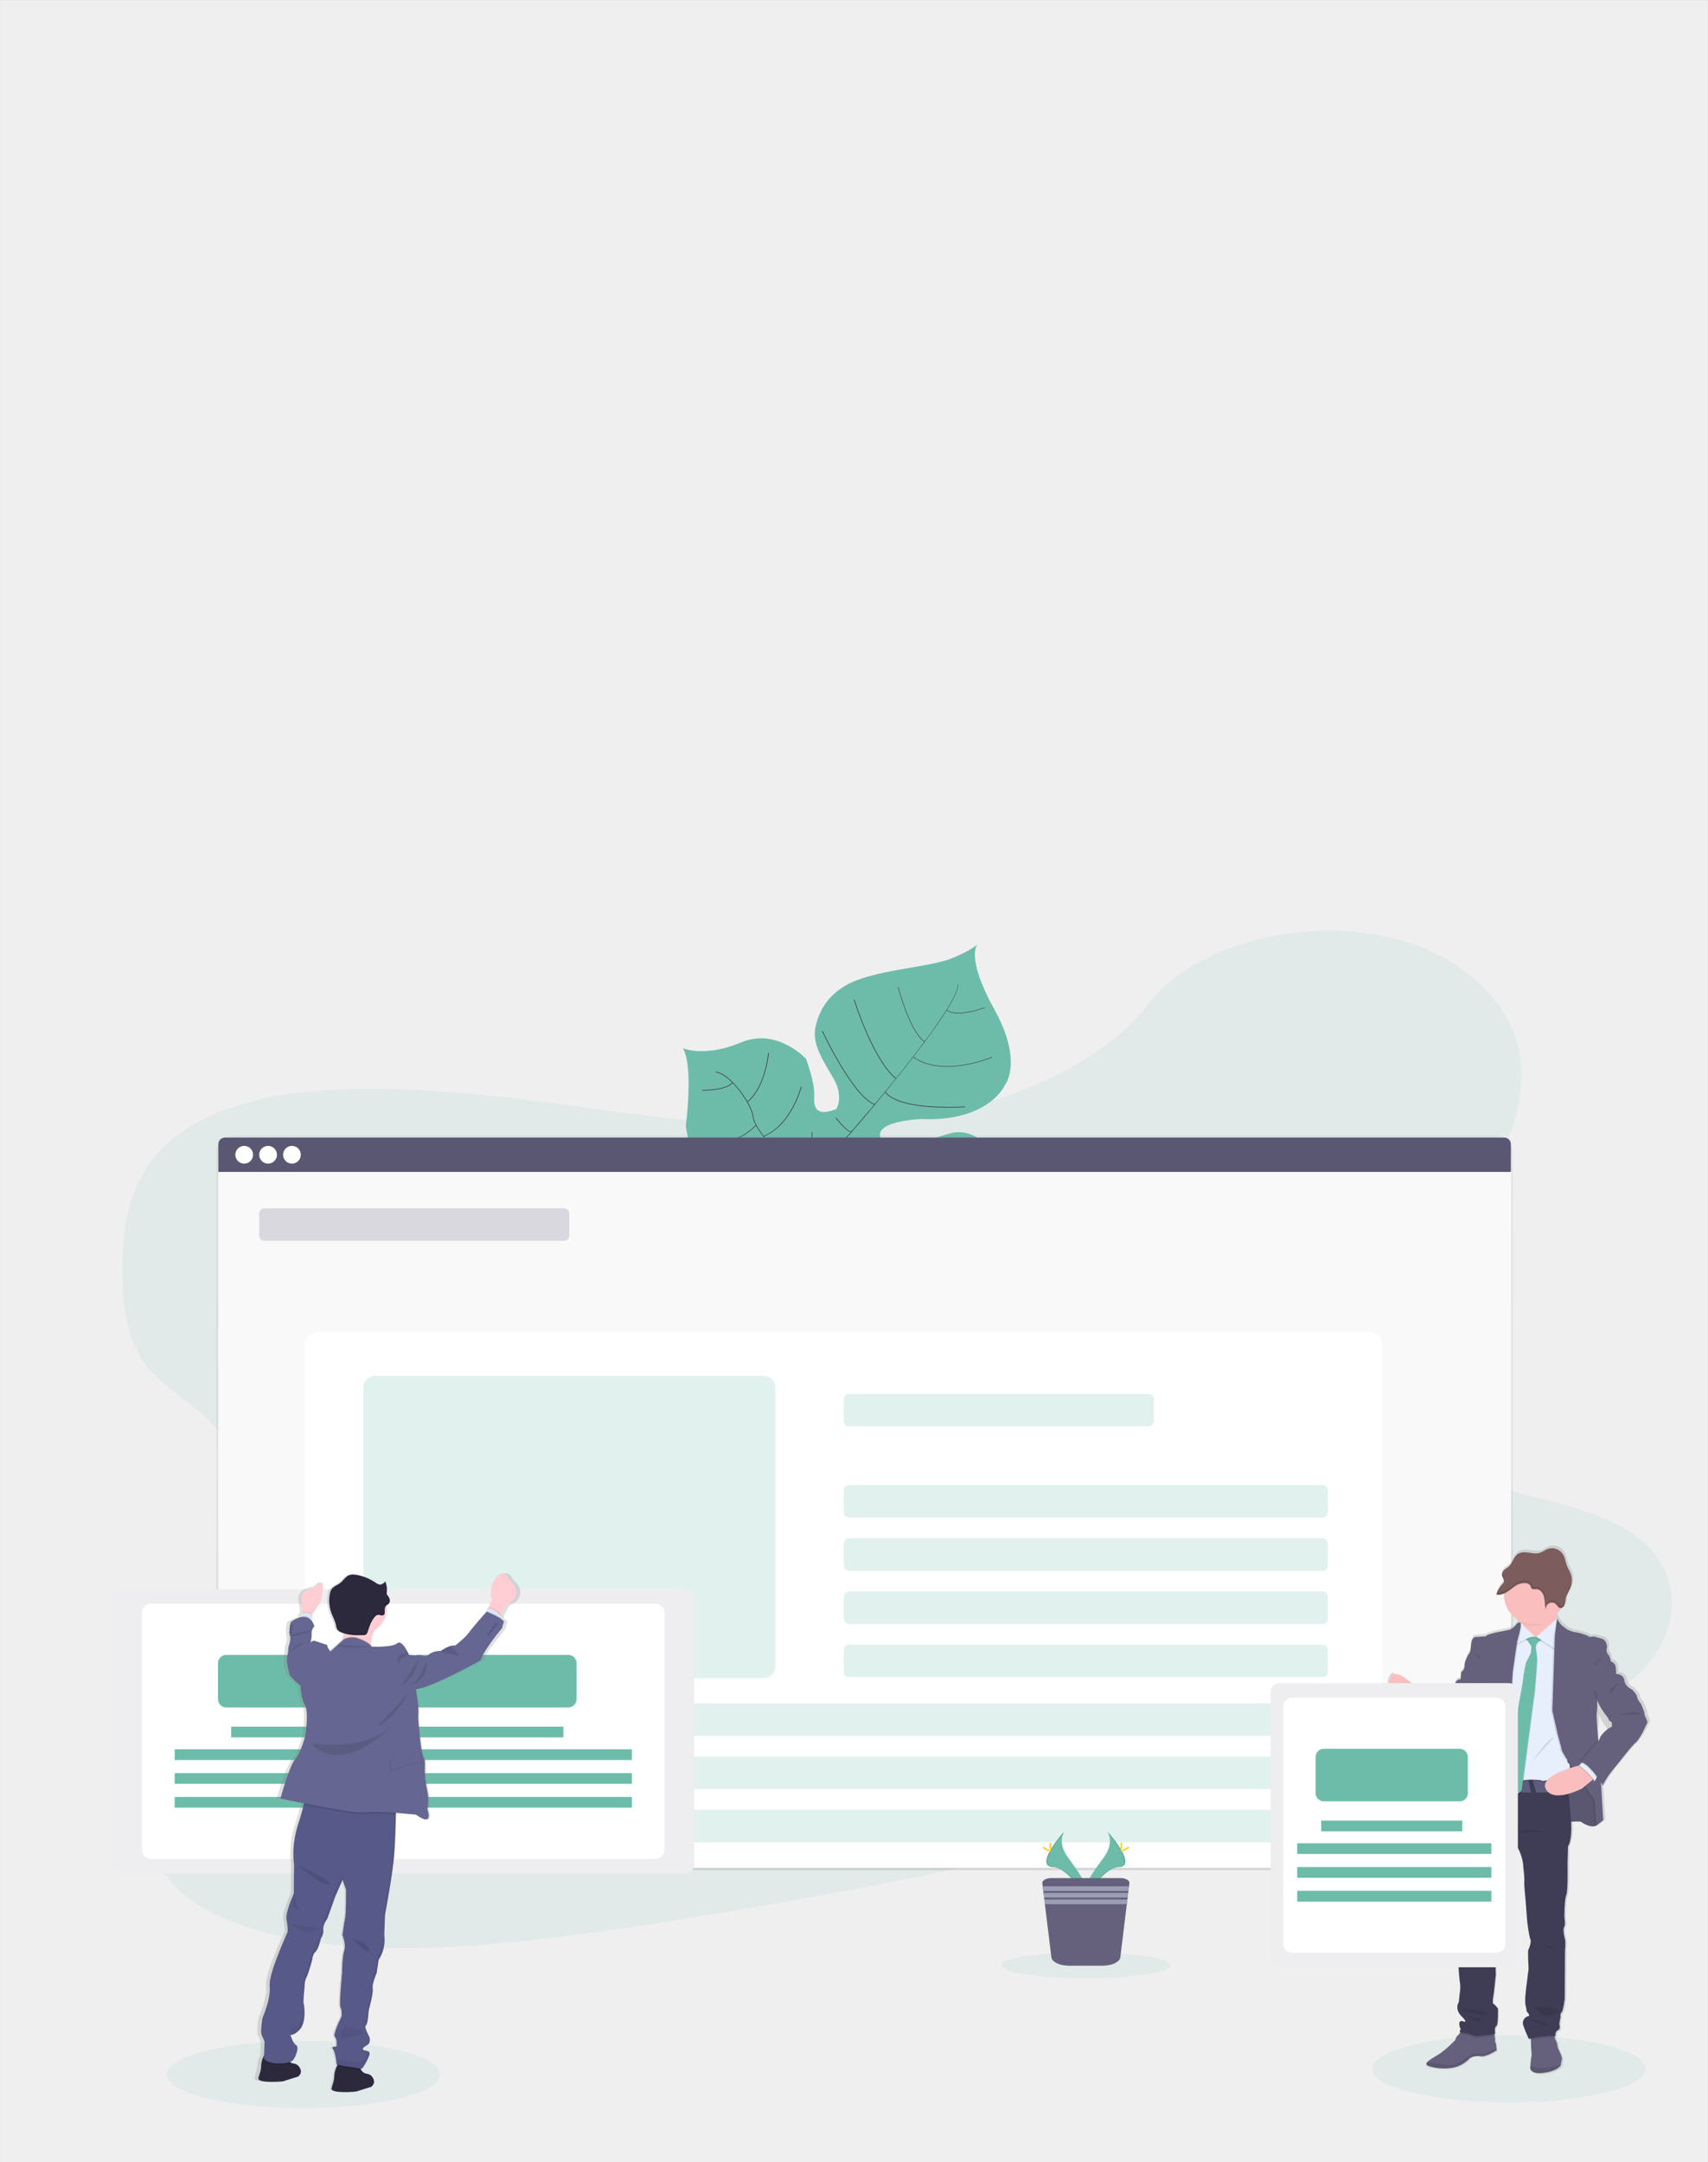 <?xml version="1.0" encoding="UTF-8"?>
<!DOCTYPE svg PUBLIC "-//W3C//DTD SVG 1.1//EN" "http://www.w3.org/Graphics/SVG/1.1/DTD/svg11.dtd">
<!-- Creator: CorelDRAW 2019 (64-Bit) -->
<svg xmlns="http://www.w3.org/2000/svg" xml:space="preserve" width="25.039in" height="31.693in" version="1.1" style="shape-rendering:geometricPrecision; text-rendering:geometricPrecision; image-rendering:optimizeQuality; fill-rule:evenodd; clip-rule:evenodd"
viewBox="0 0 25039.37 31692.91"
 xmlns:xlink="http://www.w3.org/1999/xlink"
 data-name="Layer 1">
 <rect x="0" y="0" width="25039.37" height="31692.91" fill="#333333" stroke="none"/>
 <defs>
  <style type="text/css">
   <![CDATA[
    .str1 {stroke:#444053;stroke-width:10.42;stroke-miterlimit:2.613}
    .str2 {stroke:#444053;stroke-width:7.81;stroke-miterlimit:2.613}
    .str0 {stroke:#E6E7E8;stroke-width:6.94;stroke-miterlimit:2.613}
    .fil4 {fill:none}
    .fil0 {fill:#EFEFF0}
    .fil24 {fill:#2D293D}
    .fil18 {fill:#3F3D56}
    .fil3 {fill:#444053}
    .fil25 {fill:#575988}
    .fil8 {fill:#5A5773}
    .fil19 {fill:#5F5D7E}
    .fil13 {fill:#65617D}
    .fil30 {fill:#656691}
    .fil2 {fill:#6DBCAA}
    .fil20 {fill:#7C5C5C}
    .fil14 {fill:#9D9CB5}
    .fil29 {fill:#DCE6F2}
    .fil21 {fill:#E6E8EC}
    .fil17 {fill:#E7EFFD}
    .fil16 {fill:#FBBEBE}
    .fil28 {fill:#FFCDD3}
    .fil12 {fill:#FFD037}
    .fil6 {fill:white}
    .fil27 {fill:black;fill-opacity:0.004}
    .fil7 {fill:#5A5773;fill-opacity:0.039}
    .fil26 {fill:black;fill-opacity:0.051}
    .fil11 {fill:black;fill-opacity:0.102}
    .fil22 {fill:#5A5773;fill-opacity:0.102}
    .fil1 {fill:#6DBCAA;fill-opacity:0.102}
    .fil9 {fill:#5A5773;fill-opacity:0.2}
    .fil10 {fill:#6DBCAA;fill-opacity:0.2}
    .fil5 {fill:url(#id0)}
    .fil23 {fill:url(#id1)}
    .fil15 {fill:url(#id2)}
   ]]>
  </style>
  <linearGradient id="id0" gradientUnits="userSpaceOnUse" x1="12665.71" y1="27402.13" x2="12665.71" y2="16641.98">
   <stop offset="0" style="stop-opacity:0.251; stop-color:gray"/>
   <stop offset="0.541" style="stop-opacity:0.122; stop-color:gray"/>
   <stop offset="1" style="stop-opacity:0.102; stop-color:gray"/>
  </linearGradient>
  <linearGradient id="id1" gradientUnits="userSpaceOnUse" xlink:href="#id0" x1="3179872.62" y1="-3746647.84" x2="3179872.62" y2="-6670416.68">
  </linearGradient>
  <linearGradient id="id2" gradientUnits="userSpaceOnUse" xlink:href="#id0" x1="4098700.52" y1="-3604823" x2="4098700.52" y2="-6610121.05">
  </linearGradient>
 </defs>
 <g id="Layer_x0020_1">
  <rect class="fil0 str0" x="-0.31" y="0.21" width="25039.37" height="31692.91"/>
  <g id="_2917689272864">
   <path class="fil1" d="M24123.08 30323.57c0,-273.17 -896.43,-494.61 -2002.23,-494.61 -1105.8,0 -2002.23,221.44 -2002.23,494.61 0,273.17 896.43,494.6 2002.23,494.6 1105.8,0 2002.23,-221.44 2002.23,-494.6z"/>
   <path class="fil1" d="M6448.61 30405.98c0,-273.17 -896.43,-494.6 -2002.23,-494.6 -1105.8,0 -2002.23,221.44 -2002.23,494.6 0,273.17 896.43,494.6 2002.23,494.6 1105.8,0 2002.23,-221.44 2002.23,-494.6z"/>
   <path class="fil2" d="M15340.55 18299.39c0,0 -281.41,-114.2 -1176.21,296.41 -894.81,410.61 -1007.22,358.2 -1238.43,295.4 -231.2,-62.8 -360,-77.6 -609.21,-420.01 0,0 -175.2,-949.61 -344.61,-1096.82 -169.4,-147.2 -890.02,83.8 -890.02,83.8 0,0 -863.81,198.2 -1028.42,-956.21 0,0 116.8,-870.21 -42.2,-1137.22 0,0 320,138.61 850.81,-85 530.81,-223.61 953.82,240 953.82,240 0,0 133.6,346.01 120,552.2 -13.6,206.2 70.6,283.61 323.41,184.01 0,0 124,-176.61 -51.8,-468.41 -175.8,-291.8 -301.2,-509.41 -252.01,-736.02 49.19,-226.61 190,-540.01 643.21,-698.01 453.21,-158 1068.81,-187.6 1364.42,-310.61 295.61,-123 367.01,-203 367.01,-203 0,0 -182.19,182.82 246.81,955.02 429,772.21 155.4,1107.61 155.4,1107.61 0,0 -228.01,543.21 -1234.02,500.01 0,0 -969.42,35.4 -440,446.6 0,0 338.6,-69 844.61,-229.81 506.01,-160.81 871.41,503.01 962.02,965.01 90.6,462 475.4,715.02 475.4,715.02z"/>
   <path class="fil3" d="M14037.13 14426.13l5.39 -1.4c38.8,147.4 -394.6,740.01 -764.81,1210.61l-4.4 -3.4c522.61,-664.21 794.02,-1092.41 763.82,-1205.81z"/>
   <path class="fil3" d="M13281.11 15622.15l2.2 6c-295.8,376.2 -667.81,825.02 -965.61,1157.42 -28.4,31.8 -56.6,65 -83.8,99l-8.4 -7c27.2,-34 55.6,-67.4 84.01,-100 297.6,-331.41 676.01,-779.41 971.61,-1155.42z"/>
   <path class="fil3" d="M12232.7 16868.77l5.8 10c-542.01,676.61 -577.81,1727.22 -580.01,1736.42l-114.4 -132c2.4,-9.2 142.8,-933.21 688.61,-1614.42z"/>
   <path class="fil4 str1" d="M14711.94 17932.39c0,0 -640.02,-332.2 -1137.02,-213 -497.01,119.2 -1620.03,-421.2 -1620.03,-421.2 0,0 -476.2,-193.61 -571.81,-414.01 0,0 -326.6,-345.2 -345.2,-524.01 -18.61,-178.8 -336.6,-628.01 -544.01,-645.41"/>
   <path class="fil4 str1" d="M14619.54 18252.19c0,0 -322.41,-216.81 -284.41,-469.41"/>
   <path class="fil4 str1" d="M14125.73 18532.39c0,0 -460,-167.2 -506.41,-822.21"/>
   <path class="fil4 str1" d="M13383.12 18702c0,0 -440.01,-365 -293.8,-1002.62"/>
   <path class="fil4 str1" d="M12490.7 18523.59c0,0 -293,-614.21 -32.4,-1013.81"/>
   <path class="fil4 str1" d="M14719.54 17527.59c0,0 -333,105.6 -261.61,280"/>
   <path class="fil4 str1" d="M14317.13 16923.37c0,0 -445.41,141.4 -456.01,771.41"/>
   <path class="fil4 str1" d="M13697.13 16777.97c0,0 -405.21,500.01 -375.41,955.02"/>
   <path class="fil4 str1" d="M12986.71 16974.17c0,0 -402.61,384.81 -351.2,599.01"/>
   <path class="fil4 str1" d="M12743.91 16838.17c0,0 -377.6,67.8 -430.41,-56.2"/>
   <path class="fil4 str1" d="M12253.3 16382.36c0,0 190.8,252.61 240,196"/>
   <path class="fil4 str1" d="M14144.33 16222.56c0,0 -951.61,68.6 -1167.22,-217.8"/>
   <path class="fil4 str1" d="M12053.09 15109.35c0,0 446.6,958.61 770.81,1080.02"/>
   <path class="fil4 str1" d="M12521.51 14652.74c0,0 274.41,881.81 614.21,1157.01"/>
   <path class="fil4 str2" d="M14544.94 15494.94c0,0 -723.81,310.61 -1158.42,-3.59"/>
   <path class="fil4 str2" d="M13166.31 14464.74c0,0 165.4,648.21 388.21,804.81"/>
   <path class="fil4 str2" d="M14435.54 14768.94c0,0 -406.61,154 -558.61,36"/>
   <path class="fil4 str1" d="M11904.9 16594.17c0,0 0,565.01 -153.8,605.21"/>
   <path class="fil4 str1" d="M10647.48 17326.18c0,0 610.81,52.4 892.61,-262.8"/>
   <path class="fil4 str1" d="M11747.3 15926.76c0,0 -147.8,573.01 -555.61,727.41"/>
   <path class="fil4 str1" d="M10281.07 16722.57c0,0 432.41,150.41 804.21,-232.41"/>
   <path class="fil4 str1" d="M11266.49 15434.15c0,0 -40,486.61 -305.41,714.41"/>
   <path class="fil4 str1" d="M10297.07 15980.96c0,0 358.8,2.6 442.81,-114.4"/>
   <path class="fil1" d="M13485.12 16391.16c-1428.02,238.2 -2858.24,110 -4235.06,-67.6 -1376.82,-177.6 -2750.44,-404.41 -4181.46,-360 -920.01,28.8 -1943.43,209.6 -2580.04,764.41 -612.41,533.81 -700.01,1263.62 -694.21,1923.63 4.4,496.41 51,1010.62 387.2,1409.82 233.41,277.01 590.21,478.21 860.02,734.41 940.01,891.61 673.41,2272.84 78.2,3442.45 -280.01,548.81 -622.21,1087.42 -810.01,1650.02 -187.8,562.61 -206.4,1168.62 147.2,1634.43 350.81,461.8 1021.82,727.81 1720.03,870.41 1417.82,289.41 2991.44,140 4513.47,-67.8 3368.85,-462.21 6700.1,-1209.81 10021.75,-1956.04 1229.41,-276.01 2464.24,-553.61 3647.06,-960.02 656.81,-225.2 1325.02,-508.61 1745.63,-956.81 533.8,-569.01 538.61,-1354.42 11.2,-1830.83 -884.81,-800.01 -2864.24,-649.61 -3552.06,-1560.02 -378.8,-500.01 -224.6,-1172.42 64.81,-1763.43 620.01,-1268.02 1835.03,-2513.04 1660.02,-3787.26 -120,-875.22 -967.61,-1608.02 -2093.63,-1810.63 -1180.02,-212.2 -2688.24,142.2 -3355.65,1012.42 -687.21,898.41 -2093.63,1468.42 -3354.45,1678.42z"/>
   <path class="fil5" d="M3421.17 16644.17l18507.28 0c137.94,0 249.8,111.87 249.8,249.81l0 10267.15c0,137.93 -111.86,249.8 -249.8,249.8l-18507.28 0.02c-137.93,-0.02 -249.79,-111.88 -249.79,-249.82l-0.01 -10267.14c0.01,-137.94 111.87,-249.8 249.81,-249.8z"/>
   <path class="fil6" d="M3451.37 16795.57l18449.08 0c137.94,0 249.8,111.86 249.8,249.8l0 10079.96c0,137.93 -111.86,249.79 -249.8,249.79l-18449.08 0.01c-137.93,-0.01 -249.8,-111.87 -249.8,-249.81l-0.01 -10079.95c0.01,-137.94 111.87,-249.8 249.81,-249.8z"/>
   <path class="fil6" d="M3451.37 16795.57l18449.08 0c137.94,0 249.8,111.86 249.8,249.8l0 10079.96c0,137.93 -111.86,249.79 -249.8,249.79l-18449.08 0.01c-137.93,-0.01 -249.8,-111.87 -249.8,-249.81l-0.01 -10079.95c0.01,-137.94 111.87,-249.8 249.81,-249.8z"/>
   <path class="fil7" d="M3451.37 16795.57l18449.08 0c137.94,0 249.8,111.86 249.8,249.8l0 10079.96c0,137.93 -111.86,249.79 -249.8,249.79l-18449.08 0.01c-137.93,-0.01 -249.8,-111.87 -249.8,-249.81l-0.01 -10079.95c0.01,-137.94 111.87,-249.8 249.81,-249.8z"/>
   <path class="fil8" d="M22054.05 16674.17l-18757.09 0c-53.1,0.01 -96.18,43.09 -96.18,96.2l-0.02 406.81 18948.69 0 0 -406.01c-0.01,-0.26 -0.01,-0.54 -0.01,-0.8 0,-52.81 -42.58,-95.77 -95.4,-96.2l0.01 -0.01z"/>
   <g id="_83eb5f8b-b68b-4721-b047-6100bc74156f" data-name="buttons">
    <circle class="fil6" cx="3579.97" cy="16925.57" r="130"/>
    <circle class="fil6" cx="3929.97" cy="16925.57" r="130"/>
    <circle class="fil6" cx="4279.98" cy="16925.57" r="130"/>
   </g>
   <path class="fil6" d="M4673.79 19519.21l15392.63 0c112.54,0 203.8,91.26 203.8,203.8l0 7448.11c0,112.53 -91.26,203.8 -203.8,203.8l-15392.63 0c-112.53,-0 -203.8,-91.27 -203.8,-203.81l-0.01 -7448.11c0.01,-112.54 91.27,-203.8 203.81,-203.8z"/>
   <path class="fil9" d="M3877.17 17710.98l4390.46 0c42.63,0 77.21,34.57 77.21,77.2l-0.01 322.6c0.01,42.63 -34.57,77.2 -77.19,77.2l-4390.47 0c-42.63,0 -77.2,-34.57 -77.2,-77.2l-0 -322.6c0,-42.63 34.57,-77.2 77.21,-77.2z"/>
   <path class="fil10" d="M12447.31 20431.02l4390.46 0c42.63,0 77.2,34.57 77.2,77.2l0 322.61c0,42.63 -34.57,77.2 -77.2,77.2l-4390.46 0c-42.63,0 -77.2,-34.57 -77.2,-77.2l-0.01 -322.61c0.01,-42.63 34.58,-77.2 77.21,-77.2z"/>
   <path class="fil10" d="M12447.31 21766.65l6942.3 0c42.63,0 77.2,34.57 77.2,77.2l0 322.61c0,42.63 -34.57,77.2 -77.2,77.2l-6942.3 0c-42.63,0 -77.2,-34.57 -77.2,-77.2l-0.01 -322.61c0.01,-42.63 34.58,-77.2 77.21,-77.2z"/>
   <path class="fil10" d="M12447.31 22546.65l6942.3 0c42.63,-0.01 77.2,34.56 77.2,77.2l0 322.62c0,42.63 -34.57,77.19 -77.2,77.19l-6942.3 0.01c-42.63,-0.01 -77.2,-34.57 -77.2,-77.21l-0.01 -322.6c0.01,-42.64 34.58,-77.21 77.21,-77.21z"/>
   <path class="fil10" d="M12447.31 23326.67l6942.3 0c42.63,-0.01 77.2,34.56 77.2,77.2l0 322.61c0,42.63 -34.57,77.19 -77.2,77.19l-6942.3 0.01c-42.63,-0.01 -77.2,-34.57 -77.2,-77.21l-0.01 -322.6c0.01,-42.64 34.58,-77.21 77.21,-77.21z"/>
   <path class="fil10" d="M12447.31 24106.68l6942.3 0c42.63,-0.01 77.2,34.56 77.2,77.2l0 322.62c0,42.63 -34.57,77.19 -77.2,77.19l-6942.3 0c-42.63,0 -77.2,-34.57 -77.2,-77.2l-0.01 -322.6c0.01,-42.64 34.58,-77.21 77.21,-77.21z"/>
   <path class="fil10" d="M5403.8 24966.69l13985.81 0c42.63,-0.01 77.2,34.56 77.2,77.19l0 322.61c0,42.63 -34.57,77.2 -77.2,77.2l-13985.81 0.01c-42.63,-0.01 -77.19,-34.58 -77.19,-77.21l-0.01 -322.59c0.01,-42.64 34.57,-77.21 77.21,-77.21z"/>
   <path class="fil10" d="M5403.8 25746.71l13985.81 0c42.63,-0.01 77.2,34.56 77.2,77.19l0 322.61c0,42.63 -34.57,77.2 -77.2,77.2l-13985.81 0.01c-42.63,-0.01 -77.19,-34.58 -77.19,-77.21l-0.01 -322.59c0.01,-42.64 34.57,-77.21 77.21,-77.21z"/>
   <path class="fil10" d="M5403.8 26526.72l13985.81 0c42.63,-0.01 77.2,34.57 77.2,77.19l0 322.61c0,42.63 -34.57,77.2 -77.2,77.2l-13985.81 0.01c-42.63,-0.01 -77.19,-34.58 -77.19,-77.21l-0.01 -322.59c0.01,-42.63 34.57,-77.21 77.21,-77.21z"/>
   <path class="fil2" d="M16231.76 26842.12c0,0 118.6,155 -54.8,389.21 -173.41,234.2 -316.21,431.81 -258.41,577.81 0,0 261.41,-434.8 474.41,-440 213,-5.2 73.01,-265.61 -161.2,-527.01z"/>
   <path class="fil11" d="M16231.76 26842.12c10.3,14.93 18.5,31.36 24.2,48.59 207.8,244 318.41,471.81 118.8,477.41 -186,5.4 -409.21,338.01 -462.61,421.81 1.66,6.78 3.84,13.52 6.4,20 2.56,6.49 261.41,-434.8 474.41,-440 213,-5.2 73.01,-266.4 -161.2,-527.8z"/>
   <path class="fil12" d="M16452.16 27039.73c0,54.6 -6,98.8 -13.6,98.8 -7.6,0 -13.6,-44.2 -13.6,-98.8 0,-54.6 7.59,-28.8 15.2,-28.8 7.61,0 12,-25.8 12,28.8z"/>
   <path class="fil12" d="M16527.96 27104.93c-48,26 -89.8,41.8 -93.4,35.2 -3.6,-6.6 32.4,-33.2 80,-60 47.6,-26.8 29,-7.2 32.6,0 3.61,7.2 28.6,-1.4 -19.2,24.8z"/>
   <path class="fil2" d="M15605.35 26842.12c0,0 -118.6,155 54.6,389.21 173.2,234.2 316.41,431.81 258.61,577.81 0,0 -261.61,-434.8 -474.41,-440 -212.8,-5.2 -73.01,-265.61 161.2,-527.01z"/>
   <path class="fil11" d="M15605.35 26842.12c-10.44,14.9 -18.69,31.32 -24.4,48.58 -207.61,244 -318.2,471.81 -118.6,477.41 186,5.39 409,338.01 462.41,421.81 -1.6,6.79 -3.7,13.52 -6.22,20.01 -2.52,6.5 -261.61,-434.8 -474.41,-440 -212.8,-5.2 -72.99,-266.4 161.22,-527.8z"/>
   <path class="fil12" d="M15384.75 27039.73c0,54.6 6.2,98.8 13.8,98.8 7.6,0 13.6,-44.2 13.6,-98.8 0,-54.6 -7.6,-28.4 -15,-28.4 -7.4,0 -12.4,-26.2 -12.4,28.4z"/>
   <path class="fil12" d="M15309.15 27104.93c48,26 89.8,41.8 93.4,35.2 3.6,-6.6 -32.4,-33.2 -80,-60 -47.6,-26.8 -29,-7.2 -32.6,0 -3.61,7.2 -28.8,-1.4 19.2,24.8z"/>
   <path class="fil1" d="M17158.57 28805.16c0,-105.05 -555.18,-190.2 -1240.02,-190.2 -684.84,0 -1240.01,85.15 -1240.01,190.2 0,105.05 555.17,190.2 1240.01,190.2 684.84,0 1240.02,-85.15 1240.02,-190.2z"/>
   <path class="fil13" d="M16557.17 27600.13l-6 48.4 -8.2 68.4 -3.6 28.61 -8.2 68.4 -3.6 28.6 -8.4 68.2 -94.8 778.01c-8.6,69.4 -122,123.6 -260,123.6l-492.41 -0c-137,0 -250.2,-54.2 -258.61,-123.6l-95.19 -777.41 -8.2 -68.2 -3.6 -28.6 -8.4 -68.41 -3.4 -28.6 -8.4 -68.4 -6 -48.4c-4.6,-40 56.8,-72.4 134.2,-72.4l1008.41 0.02c77.4,-0.61 138.8,32.4 134.4,71.8z"/>
   <polygon class="fil14" points="16550.76,27648.54 16542.57,27716.94 15294.55,27716.94 15286.15,27648.54 "/>
   <polygon class="fil14" points="16538.96,27745.34 16530.76,27813.74 15306.35,27813.74 15297.94,27745.34 "/>
   <polygon class="fil14" points="16527.17,27842.34 16518.76,27910.74 15318.15,27910.74 15309.95,27842.34 "/>
   <path class="fil10" d="M5496.59 20166.42l5700.09 0c93.89,-0 170.02,76.12 170.02,170l-0.02 4090.86c0.02,93.87 -76.11,170 -169.99,170l-5700.1 0.01c-93.87,-0.01 -170,-76.14 -170,-170.01l0 -4090.86c0,-93.88 76.13,-170 170,-170z"/>
   <path class="fil15" d="M24146.88 25094.3c7.6,-20 -48.8,-134.4 -48.8,-140 0,-5.6 -58.2,-69 -58.2,-104.4 0,-35.4 -77,-112.01 -77,-112.01 0,0 -103.4,-42.8 -114.61,-136.2 -11.2,-93.4 -123.8,-95 -124,-95l-0.01 0c0,0 0,-8.4 0,-21.4 0.35,-6 0.56,-12.14 0.56,-18.18 0,-30.84 -4.89,-61.5 -14.38,-90.82 -13.25,-25.77 -36.21,-45.29 -63.79,-54.21 -27.57,-8.93 -11.4,-72.8 -33.8,-95.2 -19,-19.89 -29.63,-46.39 -29.63,-73.91 0,-8.79 1.08,-17.57 3.23,-26.09 11.4,-35.2 -15,-124.8 -69.4,-138 -54.4,-13.2 -116.6,-33.6 -116.6,-33.6l-15 2.6 -7.4 -2.6c-13.19,2.51 -26.63,4.19 -40.02,4.98 -0.47,0.02 -0.96,0.03 -1.44,0.03 -10.99,0 -21.68,-3.67 -30.35,-10.43 -18.8,-20 -171,-60 -200,-60 -29,0 -109,-37.4 -109,-37.4 0,0 -56.4,-42.8 -80,-61.6 -23.6,-18.8 -64.6,-87 -70.8,-97.4l0 -1.4 0.01 0.02 0 0c-6.88,-15.88 -12.57,-32.27 -16.99,-48.99l-0.01 -0.01c27.39,-28.74 50.98,-61.17 69.78,-96.19 2,-3.59 3.8,-7.2 5.6,-11 0.02,-0.03 0.03,-0.03 0.04,-0.03 4.12,0 8.22,-0.61 12.16,-1.8l5 -2c19.13,-9.92 33.53,-27.05 40.02,-47.6l0 0.02c1.39,-4.07 2.61,-8.23 3.6,-12.41 0,-1.4 0,-2.8 0,-4.2l1.8 -8.4c-0.06,-0.79 -0.08,-1.61 -0.08,-2.4 0,-0.8 0.03,-1.61 0.07,-2.4l1.2 -8.4 0 -4.8c0,-3.6 0,-7 1.4,-10.6l0.01 0.01c1.17,-13.41 3.14,-26.83 5.79,-40.03l0 0 0.01 0.02c11.2,-50.6 41.8,-93.4 63.2,-140l0 0c3,-6.6 6,-13.4 8.6,-20 2.6,-6.6 5.2,-15 7.4,-22.6l1.8 -7c1.4,-5.6 2.6,-11.2 3.8,-16.8 1.2,-5.6 0,-5 1.4,-7.6 1.2,-7.6 2.2,-15.4 3,-23.39 0.59,-7.63 0.91,-15.36 0.91,-23.03 0,-37 -7.1,-73.65 -20.9,-107.97 -14,-35 -35,-66.6 -49.2,-101.6 -21.6,-53 -27.4,-113.2 -53.6,-163.8 -33.56,-64.52 -100.3,-105.01 -173,-105.01 -20.71,0 -41.35,3.31 -61.02,9.78 -40,15.2 -76.4,44.6 -117.8,57.8 -55.6,17.8 -114.8,4.4 -172.4,-3.4 -57.6,-7.8 -120,-8.8 -167.2,28.8 -53.2,43.2 -67.6,124.4 -117.61,171.8 -20,20 -47,32.6 -69.2,51 -15.58,12.51 -27.62,28.95 -34.8,47.61l-1.2 3.8c-0.51,1.64 -0.91,3.31 -1.2,5.01 -0.44,1.83 -0.78,3.72 -1,5.6 -0.05,0.63 -0.08,1.26 -0.08,1.9 0,0.64 0.03,1.27 0.08,1.9 -0.19,1.66 -0.3,3.33 -0.3,5 0,1.67 0.11,3.35 0.3,5l0.01 0c0.27,3.14 0.74,6.31 1.39,9.39l0 2.6c0,2.6 1.4,5.2 2.4,7.8 1.01,2.6 0,1 0,1.4 0,0.4 2.2,5.8 3.4,8.6l1.8 4.2c0,1.2 0,2.4 1.6,3.4 7.15,13.89 13,28.46 17.41,43.41 0.89,3.72 1.35,7.56 1.35,11.4 0,5.87 -1.08,11.7 -3.18,17.19 -4.72,10.39 -11.55,19.72 -19.98,27.39 -37.37,38.79 -66.34,85.19 -84.81,135.79 -2.25,5.89 -4.25,11.69 -5.99,17.43l0 0 2.6 0c5.36,1.51 10.86,2.66 16.39,3.39 1.56,0.09 3.14,0.14 4.7,0.14 1.56,0 3.14,-0.05 4.7,-0.14 2.85,0.18 5.76,0.27 8.64,0.27 9.99,0 19.98,-1.04 29.76,-3.06l9.6 -2.41c13.02,-3.39 25.82,-8.04 38,-13.8 0,3.8 0,7.6 0,11.4 0,3.8 0,4.2 0,6.4 0.21,168.3 95.8,322.07 246.57,396.8 0,4 1,8 1.6,12l1.2 10.2 -5 -4.8c0,0 -33.8,-16.8 -65.8,31.6 -23.43,31.71 -55.33,56.37 -91.96,71 -36.64,14.63 -342.01,54 -355.2,98.8l-160.01 9.41c0,0 -56.4,7.4 -62,125 -5.6,117.6 -35.6,128.61 -35.6,128.61 0,0 -65.8,115.8 -60,175.4 0.04,1.24 0.07,2.54 0.07,3.8 0,35.75 -19.51,68.67 -50.87,85.81l-7.4 106.41c0,0 -62,-9.41 -80,63.4 -7.15,38.51 -23.21,74.93 -46.8,106.19 -23.59,31.26 -103.4,86 -109,158.6l-64 40c0,0 -148.4,-33.6 -182.2,-93.2 0,0 -4,-4 -10.4,-9.8l0 -1.4 0 0c-22.2,-20 -69.2,-64.81 -62,-54.6 2.83,6.01 4.31,12.57 4.31,19.22 0,3.63 -0.44,7.26 -1.31,10.78l-11 -12.2 -29.6 -32.8c0,0 -240,-224.8 -380.01,-242.6l0.02 0.02c-1.8,-3.6 -11,-40 -35,-17 -40.41,37.12 -63.42,89.47 -63.42,144.34 0,54.2 22.46,106 62.02,143.05l224.8 209.8 5.8 4.2 48.2 62c-8.2,20 -15,38.4 -20,55.6l0 1.8 -3.6 10.8c-0.43,1.16 -0.76,2.37 -1,3.6 -1.2,3.59 -2.2,7 -3.2,10.4l-1.8 6c0,1.2 0,2.41 0,3.6 -5.39,18.8 -8.8,33.2 -10.4,41.2l-12.6 -4 12.2 5.4 0 1.8c0,2.6 0,4 0,4l11.6 5c65.8,28.6 394.2,172.8 411.01,194.6 16.8,21.8 142.8,95.2 255.61,35.4 112.8,-59.8 137,-151 137,-151 0,0 109,-151.2 112.81,-173.6 3.8,-22.4 88.2,-48.4 88.2,-48.4 0,0 7.59,249.8 -35.61,341.4 -43.2,91.6 -124,496.21 -124,496.21 2.63,-0.35 5.31,-0.55 7.99,-0.55 2.67,0 5.36,0.2 8,0.57l-4.8 23.41c3.29,-0.62 6.64,-0.94 9.99,-0.94 3.36,0 6.7,0.31 10,0.93 -6,46 -40,260 -40,260 0,0 -11.2,97 -30,130.6 -18.8,33.6 -20,209 -20,209l-30.2 126.81c0,0 4,8.8 11.4,21.8l0 0c20.22,43.11 49.78,81.35 86.39,111.79 -2.39,19.9 -7.51,39.48 -15.19,58.01 -10.13,24.61 -15.36,51.02 -15.36,77.64 0,3.98 0.13,8 0.35,11.96 0.22,3.96 -31.8,143.6 -28.2,184.6 3.6,41 -20,141.8 -20,141.8l-33.8 324.61c0,0 -22.4,281.6 -11.2,358.2 1.74,20.3 2.74,40.87 2.74,61.26 0,39.78 -3.52,79.65 -10.32,118.75 -6.8,39.1 22.6,222 17,246.2 -5.6,24.2 -33.8,128.8 -17,186.61 16.8,57.81 7.6,216.41 7.6,216.41 0,0 11.2,209 24.4,276.2 2.91,21.45 4.46,43.21 4.46,64.92 0,29.56 -2.76,59.05 -8.25,88.09 -5.49,29.04 -13.2,143.6 -18.8,143.6 -5.6,0 -54.4,98.8 45,195.8 99.41,97.01 37.8,82 37.8,82 0,0 -80,-40 -69.6,41.2 8.8,76.2 21.2,56.4 22.4,54.2l-18.8 61.4 13.2 1.8 -10.8 13c-11.29,14.49 -24.09,27.95 -38.01,39.99 -14.63,14.3 -23.35,33.59 -24.4,54 -1.05,20.42 -139.01,151.2 -268.61,227.61 -68.2,40 -127,74.2 -152.6,102.6 -23.2,25.2 -20,45.6 28.6,61.6 101.4,33.6 280.01,50.41 407.61,7.4 76.43,-25.23 145.34,-69.59 200,-128.62 54.66,-59.03 80,-41.2 160,-26.2 80.01,15 236.81,-87.61 236.81,-87.61l-3 -26.4 -8.2 -76.4c-8.89,-10.73 -13.77,-24.25 -13.77,-38.2 0,-2.72 0.19,-5.47 0.56,-8.17 0.15,-3.43 0.24,-6.92 0.24,-10.38 0,-19.13 -2.31,-38.23 -6.83,-56.81 -1.4,-7.4 -2.8,-14.8 -4.2,-21.6l14.4 -2.8c0,0 -18.6,-95 15.2,-113.8 33.81,-18.8 24.2,-263 24.2,-263 0,0 -43.01,-56 -65.6,-65.2 -22.59,-9.2 -2,-125.2 2,-140 4.01,-14.8 33.8,-304.2 33.8,-304.2 0,0 -11.4,-91.2 3.6,-130.4 15,-39.2 -18.8,-190.4 -18.8,-190.4 -2.03,-4.5 -3.08,-9.39 -3.08,-14.32 0,-10.31 4.57,-20.08 12.47,-26.7 20,-22.4 13.2,-222.01 13.2,-222.01 0,0 -1.8,-100 -1.8,-127 0,-27 22.4,-121.2 43.2,-152.8 20.8,-31.6 7.4,-130.6 7.4,-130.6l0 0 1.2 -7.4c0,-2.8 0,-6.41 1.6,-10.6l1.6 -10c9.08,-54.48 21.5,-108.96 36.76,-162.01 24.4,-78.2 52.6,-216.2 52.6,-216.2l174.6 -455.61 2 -5.4c0,0 80,149.2 80,287.41 0,0 20,166 15.2,210.8 -4.8,44.8 13.04,255.41 13.04,255.41 0,0 24.4,302.21 24.4,315.2 0,13 30.2,246.2 49,281.81 18.8,35.6 -18.8,143.6 -30.2,154.8 -11.4,11.2 3.8,285.41 3.8,285.41 0,0 -28.2,216.41 -33.8,261.21 -5.59,44.8 -28.2,216.4 -9.4,283.6 18.8,67.2 11.2,76.4 11.2,76.4 0,0 67.8,69.2 28.2,74.8 -47.48,10.35 -81.31,52.41 -81.31,101 0,11.92 2.07,23.78 6.1,34.99 23.52,67.96 51.31,135.13 82.81,199.89l31.2 -6.6 0 22.2 2.2 111.2c0,0 13.2,106.2 5.6,130.6 -5.4,17.6 -13,101.2 -16.6,145 -1.4,16 -2.2,26.6 -2.2,26.6 0,0 0,98.8 208.6,69 208.6,-29.8 246,-112 246,-112l1.6 -10.2c3,-18.8 9.8,-58.8 15.4,-81.2 7.4,-29.8 -60,-164.2 -60,-164.2 0,0 -11.2,-91.4 -30,-111.8 -7.9,-11.97 -13.1,-25.62 -15.21,-39.89 -1.6,-7.59 -3.2,-15.4 -4.4,-23 4.69,0.54 9.39,1.34 14,2.39 4.6,1.04 -11.4,-65.2 32,-85.8 43.4,-20.61 31.8,-63.4 26.2,-82 -5.6,-18.6 16.8,-123.2 16.8,-123.2 -1.74,-5.66 -2.62,-11.59 -2.62,-17.52 0,-15.93 6.34,-31.22 17.62,-42.47 26.4,-26.2 47,-209 47,-209l3.8 -705.21c0,0 13.2,-125 -1.8,-175.41 -15,-50.41 -30,-147.4 -9.4,-173.6 20.6,-26.2 1.8,-147.2 1.8,-147.2 0,0 0,-255.61 28.2,-320 28.2,-64.4 18.8,-464.61 18.8,-464.61l7.4 -263.01c0,0 61.4,-58 47,-360 65.4,-4.2 140,-6.6 150.41,2.6 20,16.8 154,102.6 233,48.4 32.41,-22.24 64.08,-46.76 93.82,-72.55l-33.2 -560.01c20,31.2 33.2,51.8 33.2,51.8 0,-78.2 221.8,-332 221.8,-332 0,0 206.6,-266.8 251.61,-298.41 45.01,-31.61 133.4,-200 133.4,-200 12.96,-31.97 28.22,-63.29 45.17,-93.22 20.81,-31.81 -46.79,-121.42 -39.39,-141.81zm-490.41 430.8c-56.4,5.6 -174.8,134.4 -176.6,162.4 -4.1,18.44 -12.69,35.63 -25,49.99 0,-11.2 -1.8,-22.6 -2.8,-34.2 -13.2,-165 -27.6,-365.8 -20,-385.21 11.2,-33.6 7.4,-184.8 7.4,-184.8l0 0.01 2.2 -3c37.8,117.2 155.4,255.2 155.4,255.2 0,0 20,60 45.2,61.41 25.2,1.4 19.99,-156.81 19.99,-156.81l-5.8 235z"/>
   <path class="fil13" d="M20650.23 25247.5c0,0 68.6,-360 288.81,-360l161.2 331.4 -107.4 74c0,0 -233.41,6.39 -342.61,-45.4z"/>
   <path class="fil11" d="M21100.24 25217.9l-107.4 74c0,0 -164.2,5.2 -281.6,-23.6 -20.89,-4.63 -41.48,-11.38 -61.02,-20.02l1.2 -5.8 0 -1.2c9.96,-45.01 24.03,-89.35 41.61,-132.04 6.8,-16.2 14.4,-32.8 22.8,-49.4 32.2,-62 77.6,-123 140,-153 22.84,-11.5 47.87,-18.33 73.4,-19.96l9.81 0.01 3.6 7.4 54.4 112 103.2 211.6z"/>
   <path class="fil13" d="M22929.46 26710.13c0,0 231.4,-22.2 251.8,-5.4 20.4,16.8 151.8,101.8 229.41,48 77.6,-53.8 26,-240 26,-248 0,-8 -7.4,-272.21 -7.4,-272.21l-138.8 -187 -174 -327.61 -355.61 -35.2 9.2 520.01 -1.8 266.6 161.2 240.81z"/>
   <path class="fil11" d="M22929.46 26710.13c0,0 231.4,-22.2 251.8,-5.4 20.4,16.8 151.8,101.8 229.41,48 77.6,-53.8 26,-240 26,-248 0,-8 -7.4,-272.21 -7.4,-272.21l-138.8 -187 -174 -327.61 -355.61 -35.2 9.2 520.01 -1.8 266.6 161.2 240.81z"/>
   <path class="fil16" d="M20892.83 24877.29c0,0 -18.6,225.8 -160,229.6 0,0 -40,-24 -93.61,-64.2 -123.6,-92.6 -320,-270.41 -265.61,-435.81 77.8,-237 455.41,200 455.41,200l29.2 32.6 34.61 37.8z"/>
   <path class="fil11" d="M20892.83 24877.29c0,0 -18.6,225.8 -160,229.6 0,0 -40,-24 -93.61,-64.2l-12 -15.4c23.95,12.22 50.33,19.05 77.2,19.99 1.35,0.06 2.73,0.07 4.09,0.07 41.8,0 79.59,-25.01 95.92,-63.48 14.99,-29.04 28.57,-59.21 40,-89.78 6.59,-17.94 11.41,-36.54 14.21,-55.41l34.2 38.6z"/>
   <path class="fil17" d="M20831.63 25286.5l-31.59 -40 -106.6 -137.2 -54.2 -70.2c23.86,12.23 50.17,19.07 76.98,19.99 1.49,0.06 3,0.09 4.48,0.09 41.71,0 79.38,-25.04 95.52,-63.49 14.75,-28.89 28.06,-59.12 39.05,-89.64 17.6,-50 17.2,-75.6 11,-84.4 -6.2,-8.8 40,33.6 61.2,54.41l0 0 10.2 9.6 3.8 7.6 55.77 108.05c0.06,0.75 0.09,1.53 0.09,2.29 0,0.76 -0.03,1.54 -0.09,2.3 4.01,34.01 22.01,249.81 -165.6,280.61z"/>
   <path class="fil13" d="M21940.85 30051.37c0,0 -155.61,102 -233.41,87 -11.54,-1.44 -23.31,-2.2 -34.96,-2.2 -42.42,0 -84.3,9.68 -122.45,28.2 -53.43,58.52 -121.08,102.6 -196.2,127.82 -126,42.6 -301.81,25.8 -401.81,-7.4 -47.2,-15.8 -51,-36.2 -28.2,-61.2 22.8,-25 83.2,-61.81 150.41,-101.8 127.8,-76 264.81,-225.8 264.81,-225.8 0.87,-20.35 9.47,-39.61 24.01,-53.83 13.76,-12.04 26.33,-25.48 37.41,-40 20,-23.4 38.59,-48 38.59,-48l458.2 17.21c0,0 7.8,33 14,66.8 4.38,18.37 6.62,37.28 6.62,56.18 0,3.45 -0.09,6.99 -0.24,10.41 -0.37,2.71 -0.56,5.47 -0.56,8.21 0,13.85 4.81,27.29 13.57,38l8.2 75.6 2 24.8z"/>
   <path class="fil13" d="M22897.26 30179.78c-5.39,22.2 -12.2,61.8 -15.2,80 0,6.2 -1.4,10.2 -1.4,10.2 0,0 -37,81.41 -242.6,111 -205.6,29.59 -205.41,-68.41 -205.41,-68.41l2 -26.6c3.6,-43.2 11,-126.2 16.41,-143.81 7.4,-24 -5.4,-129.6 -5.4,-129.6l-2.2 -110.4 -1.6 -76.6 340 -35.2c2.15,25.39 5.83,50.86 10.96,75.84 2.01,14.23 7.14,27.91 15.03,39.96 18.4,20 29.6,111 29.6,111 0,0 67.81,133.02 59.81,162.62z"/>
   <path class="fil11" d="M21897.24 29771.37c0,0 7.8,33 14,66.8 -49.4,9 -265.4,46.4 -320,20 -61.2,-29.6 -192.6,-46.2 -192.6,-46.2l2.2 -7.59c20,-23.41 38.59,-48 38.59,-48l457.81 15z"/>
   <path class="fil11" d="M22794.06 29866.77c-86.2,-14.6 -275.61,20 -350,36l-1.6 -76.61 340 -35.2c2.34,25.41 6.34,50.87 11.63,75.78l-0.03 0.02z"/>
   <path class="fil18" d="M22986.67 27060.13l-7.2 260c0,0 9.2,398.01 -18.6,460.01 -27.8,62 -27.8,316.61 -27.8,316.61 0,0 18.6,120 -1.8,146.2 -20.4,26.2 -5.6,122.2 9.2,172.21 14.8,50 1.8,174 1.8,174l-3.6 700.01c0,0 -20,181.41 -46.4,207.4 -11.11,11.37 -17.34,26.67 -17.34,42.58 0,5.89 0.85,11.76 2.53,17.41 1.68,5.65 -22.2,103.6 -16.6,122.2 5.6,18.61 16.6,61 -25.8,81.41 -42.4,20.4 -31.6,85.2 -31.6,85.2 -101.8,-24.2 -390.61,40 -390.61,40 -31,-64.2 -58.68,-130.82 -81.61,-198.3 -4.07,-11.13 -6.16,-23.02 -6.16,-34.96 0,-48.08 33.43,-89.75 80.37,-100.16 38.8,-5.4 -27.8,-74 -27.8,-74 0,0 7.4,-9.2 -11.2,-76 -18.6,-66.8 3.8,-237 9.41,-281.41 5.6,-44.4 33.2,-260 33.2,-260 0,0 -14.8,-272.21 -3.6,-283.2 11.2,-11 48,-118.6 29.6,-153.6 -18.4,-35 -48.2,-266.61 -48.2,-280.01 0,-13.4 -24,-313 -24,-313 0,0 -22.2,-209.2 -16.6,-253.6 5.6,-44.4 -15,-209.2 -15,-209.2 0,-137 -80,-285.21 -80,-285.21l-2 5.4 -172 455.22c0,0 -27.8,137 -51.8,214.8 -14.91,52.34 -27.49,106.26 -36.27,160.01l-1.6 10 -1.6 10.4 -1.2 7.4 0 0c0,0 12.8,98 -7.6,129.6 -22.62,47.75 -37.02,99.22 -42.31,151.8 0,26 1.8,126 1.8,126 0,0 7.4,198.01 -13,220 -7.66,6.56 -12.06,16.15 -12.06,26.23 0,4.73 0.98,9.42 2.85,13.76 1.87,4.34 33.2,150 18.4,188.8 -14.8,38.8 -3.6,129.6 -3.6,129.6 0,0 -29.6,287.01 -33.4,301.81 -3.8,14.8 -24,129.6 -1.8,138.8 22.2,9.2 64.8,64.8 64.8,64.8 0,0 9.2,242.61 -24,261 -33.2,18.4 -15,113 -15,113 0,0 -268.41,51.8 -329.41,22.2 -61,-29.6 -192.6,-46.2 -192.6,-46.2l18.4 -60.01c-1.2,2.2 -13.41,22 -22,-53.8 -9.4,-80 68.41,-40 68.41,-40 0,0 61.2,14.8 -37,-81.41 -98.2,-96.2 -50,-194.41 -44.4,-194.41 5.6,0 18.4,-142.61 18.4,-142.61 5.44,-28.84 8.2,-58.19 8.2,-87.54 0,-21.46 -1.5,-43.05 -4.38,-64.28 -13,-66.61 -24,-274.01 -24,-274.01 0,0 9.2,-157.4 -7.6,-214.8 -16.8,-57.4 11.2,-160 16.8,-185.2 5.6,-25.19 -16.8,-244.4 -16.8,-244.4 6.81,-39.07 10.33,-78.9 10.33,-118.64 0,-20.42 -1,-41 -2.76,-61.33 -11.2,-76 11,-355.61 11,-355.61l33.4 -322.01c0,0 24,-100 20,-140 -4,-40 27.8,-183.2 27.8,-183.2 -0.24,-3.96 -0.36,-8.01 -0.36,-12 0,-26.4 5.17,-52.6 15.16,-77.01 18.6,-37 26,-160 26,-160l177.8 -407.2 87 -360 1175.61 -11.2c0,0 4.2,31.2 11.4,87.8 7.2,56.59 17.2,140 28.4,243.81 10.2,94 21.4,204.6 32.4,327.61 35.82,394.02 -38.38,464.42 -38.38,464.42z"/>
   <path class="fil16" d="M22877.26 23818.27l-273.8 293.01c0,0 -351.61,-140 -314.61,-189 14.2,-18.6 12,-77.4 3.8,-142.2 -13,-102.6 -40,-220 -40,-220 0,0 614.61,-100 562.61,3.6 -8.89,20.98 -13.48,43.6 -13.48,66.4 0,19.27 3.29,38.43 9.67,56.59 14.79,46.97 37.08,91.56 65.8,131.59l0.02 0.02z"/>
   <path class="fil11" d="M22814.46 23562.67c-18.8,38 -27.8,41.6 -16,82.41 -80,86.2 -182.6,180 -309.81,180 -0.18,-0.01 -0.35,-0.01 -0.5,-0.01 -67.81,0 -134.83,-15.74 -195.52,-45.98 -13,-102.6 -40,-220 -40,-220 0,0 613.84,-100.02 561.83,3.58z"/>
   <path class="fil16" d="M22929.46 23373.87c-0.01,243.34 -197.36,440.7 -440.72,440.7 -243.35,0 -440.7,-197.36 -440.7,-440.71 0,-2.2 0,-4.2 0,-6.4 1.71,-242.05 198.54,-437.42 440.61,-437.42 243.31,0 440.62,197.31 440.62,440.62 0,1.02 0,2.15 0,3.17l0.2 0.04z"/>
   <path class="fil11" d="M22993.26 26280.91c-58.4,0 -252.8,2 -470.01,5.6l-2.6 0 -71.81 1.2 -2.19 0c-257.6,4 -511.41,-46.2 -613.41,-36.8 -216.6,20 77.8,-200 77.8,-200 139.77,33.68 283.48,50.98 427.42,50.98 21.96,0 44.36,-0.44 66.09,-1.11l62.4 -3.2c196.8,-11.2 394.6,-29.6 498,-60 7.11,56.72 17.1,139.93 28.3,243.33z"/>
   <path class="fil19" d="M22993.26 26269.71c-58.4,0 -252.8,2.2 -470.01,5.6l-2.6 0 -71.81 1.2 -2.19 0c-257.6,4.2 -511.41,-46.2 -613.41,-36.6 -216.6,20 77.8,-200 77.8,-200 139.41,33.81 282.84,51.02 426.49,51.02 22.28,0 44.8,-0.67 66.86,-1.32l62.4 -3.2c196.8,-11 394.61,-29.6 498.01,-60 7.26,56.7 17.26,139.9 28.46,243.3z"/>
   <path class="fil11" d="M22370.25 23940.48l-340 160 -263.01 2032.83c0,0 155.61,-70.4 244.41,-26 88.8,44.39 362.8,3.8 362.8,3.8 0,0 200,-11.2 229.6,11.2 29.6,22.41 377.81,-92.6 377.81,-92.6 0,0 63,-140 14.8,-163.01 -48.2,-23 14.8,-240 14.8,-240l-29.6 -1466.43 -60 -188.8 -160 -96.41 -162.8 129.6 -77.8 11.2 -150.99 -75.4z"/>
   <path class="fil17" d="M22370.25 23918.28l-340 160.01 -263.6 2033.02c0,0 155.6,-70.4 244.4,-26 88.8,44.39 362.8,3.8 362.8,3.8 0,0 200,-11.2 229.6,11 29.6,22.2 377.81,-92.4 377.81,-92.4 0,0 63,-140 14.8,-163.01 -48.2,-23 14.8,-240 14.8,-240l-29.6 -1466.43 -60 -188.8 -160.01 -96.41 -162.8 129.6 -77.8 11.2 -150.4 -75.59z"/>
   <path class="fil11" d="M22364.66 24012.68c0,0 98.2,116.6 96.4,140 -1.8,23.4 -5.6,81.6 -5.6,81.6l-74 149.8c0,0 -40,187 -40,226 0,39 -64.8,375.8 -64.8,375.8l-79.39 519.01 -98.2 680.01 100 172.2 118.6 -100 157.41 -1210.82 33.2 -238.8c0,0 35.2,-429.61 35.2,-474 -3.71,-53.76 -10.71,-107.92 -20.11,-160.97 -9.4,-53.06 24.2,-111.2 124.2,-137 100.01,-25.8 -7.6,-5.6 -7.6,-5.6l-57.2 -46.2 -50 20c0,0 -138.51,-42.84 -168.1,8.96z"/>
   <path class="fil2" d="M22353.65 24001.48c0,0 98.01,116.6 96.2,140 -1.81,23.41 -5.6,81.41 -5.6,81.41l-74 150c0,0 -40,187.01 -40,225.8 0,38.8 -64.8,375.8 -64.8,375.8l-77.6 518.41 -98.2 680.01 100 172.2 118.4 -100 157.41 -1210.82 33.4 -238.8c0,0 35.2,-429.61 35.2,-474 -3.7,-53.97 -10.54,-107.97 -19.97,-161.22 -9.43,-53.25 24,-111 124,-137 100,-26 -7.4,-5.4 -7.4,-5.4l-57.41 -46.4 -50 20c0,0 -140.01,-41.79 -169.61,10.01z"/>
   <path class="fil11" d="M22288.85 23807.08c0,0 -14.8,11.2 -18.6,85.2 -3.8,74 -55.6,240 -55.6,240 0,0 192.6,-133.2 288.81,-118.4l-214.61 -206.8z"/>
   <path class="fil17" d="M22288.85 23784.88c0,0 -14.8,11.2 -18.6,85.2 -3.8,74 -55.6,240 -55.6,240 0,0 192.6,-133.2 288.81,-118.4l-214.61 -206.8z"/>
   <path class="fil11" d="M22814.66 23747.87l-303.61 266.61c0,0 255.4,151.8 288.81,188.8 33.4,37 66.6,-362.8 66.6,-362.8l-51.8 -92.61z"/>
   <path class="fil17" d="M22825.66 23725.67l-303.61 266.61c0,0 255.61,151.8 288.8,188.8 33.2,37 66.61,-362.8 66.61,-362.8l-51.8 -92.61z"/>
   <path class="fil11" d="M22299.85 23807.08c0,0 -33.2,-16.6 -64.81,31.6 -23.05,31.35 -54.48,55.69 -90.61,70.19 -36.13,14.49 -337,53.8 -350,98.2l-157.41 9.2c0,0 -55.6,7.4 -60,124.2 -4.41,116.8 -35.2,127.6 -35.2,127.6 0,0 -64.8,114.8 -60,174 0.07,1.28 0.1,2.59 0.1,3.88 0,35.35 -19.18,67.96 -50.07,85.13l231.4 601.61c0,0 7.4,248.2 -35.2,338.8 -42.6,90.6 -122.2,492.61 -122.2,492.61 0,0 33.4,-7.4 31.4,14.8 -2,22.2 -40,264.81 -40,264.81 0,0 -11.2,96.2 -29.6,129.6 -18.4,33.4 -20,207.2 -20,207.2l-29.6 126c0,0 70.2,157.41 177.6,135.2 107.4,-22.2 301.61,-442.6 301.61,-442.6l124 -453.61 96.4 -448.01 27.8 -303.61 44.4 -672.2 64.81 -444.21c0,0 71.2,-238.8 45.2,-270.4z"/>
   <path class="fil13" d="M22288.85 23784.88c0,0 -33.41,-16.6 -64.8,31.59 -23.15,31.33 -54.63,55.7 -90.8,70.2 -36.16,14.5 -337,53.8 -350,98.2l-157.2 9.2c0,0 -55.6,7.4 -61.2,124 -5.6,116.6 -35.2,127.8 -35.2,127.8 0,0 -64.81,114.8 -60,174 0.04,1.35 0.07,2.73 0.07,4.09 0,35.3 -19.19,67.83 -50.08,84.89l232.2 602.43c0,0 7.4,248.2 -35.2,338.8 -42.6,90.59 -122.2,492.61 -122.2,492.61 0,0 33.41,-7.4 31.6,14.8 -1.81,22.2 -40,264.6 -40,264.6 0,0 -11,96.41 -29.6,129.6 -18.6,33.2 -20,207.4 -20,207.4l-29.6 126c0,0 70.4,157.41 177.8,135 107.4,-22.41 301.81,-442.41 301.81,-442.41l124 -453.61 96.2 -448.01 26.61 -304.8 44.4 -672.2 64.81 -444.21c0,0 72.2,-238.41 46.4,-270z"/>
   <path class="fil11" d="M21100.24 25217.9l-107.4 74c0,0 -164.2,5.2 -281.6,-23.6l-60 -26.6 -12 -5.2 12.4 4c26.37,9.39 54.28,14.21 82.3,14.21 22.27,0 44.48,-3.02 65.92,-9.01 152,-51.2 135.2,-302 129.2,-358.8 0,-5.8 -1,-9.4 -1.2,-10.8l0 0 0 1.4c2.11,3.38 4.46,6.67 6.98,9.79l6.8 7.2 0.02 0.01 55.59 106.8c0.06,0.75 0.09,1.53 0.09,2.29 0,0.76 -0.03,1.54 -0.09,2.3l103.01 212.01z"/>
   <path class="fil13" d="M21472.24 24494.09l-51.8 14.8 -7.4 105.41c0,0 -60,-9.2 -77.8,63 -7.12,38.22 -22.95,74.43 -46.22,105.59 -23.28,31.16 -101.8,85.2 -107.4,157.4l-63 38.8c0,0 -146.2,-33.41 -180,-92.6 0,0 66.8,477.61 -288.81,360.01 0,0 398,174 416.61,198.2 18.61,24.2 140,94.4 251.81,35.2 111.8,-59.2 135.2,-150.01 135.2,-150.01 0,0 107.4,-150 111,-172.2 3.6,-22.2 87,-48.2 87,-48.2l160 -385 -339.18 -230.4z"/>
   <path class="fil11" d="M22772.06 23970.07l53.6 -244.4c0,0 24.2,80 48.2,98.2l80 60c0,0 80,37 107.4,37 27.41,0 177.8,40 196.21,60 18.41,20 92.6,5.6 92.6,5.6 0,0 61,20 114.8,33.4 53.8,13.41 80,101.8 68.4,137 -2.19,8.6 -3.31,17.49 -3.31,26.41 0,27.36 10.5,53.71 29.31,73.58 22.2,22.2 33.4,94.4 33.4,94.4 27.18,8.88 49.76,28.15 62.8,53.59 18.6,40 13,129.6 13,129.6l-275.8 388.8c0,0 3.6,150 -7.4,183.4 -11,33.4 38.8,600.01 38.8,600.01l57.41 973.82c-29.42,25.79 -60.5,49.96 -92.56,72.16 -16.6,7.4 -33.2,-344.41 -33.2,-357.21 0,-12.81 -427.8,-640.02 -427.8,-640.02 0,0 -57.41,-92.6 -57.41,-113 0,-20.4 -53.6,-207.4 -53.6,-207.4l-81.4 -360 36.56 -1104.96z"/>
   <path class="fil13" d="M23691.07 24513.49c0,12.8 0,21.2 0,21.2l-275.61 388.41 0 0c0,0 3.8,150 -7.4,183.4 -6.4,20 7.6,218.6 20,382.2 9.4,118 18,217.61 18,217.61l24.4 413 33 560.01c-29.41,25.78 -60.48,49.95 -92.55,72.14 -16.6,7.4 -33.2,-344.4 -33.2,-357.41 0,-13 -427.8,-640.01 -427.8,-640.01 0,0 -57.4,-92.6 -57.4,-113 0,-20.4 -53.6,-207.4 -53.6,-207.4l-81.41 -360 37 -1103.42 31.4 -244.4c0,0 46.4,80 70.4,98l80 61.2c0,0 80,37 107.4,37 27.4,0 177.8,40 196.2,60 18.41,20 92.6,5.6 92.6,5.6 0,0 61.2,20 114.8,33.4 53.6,13.41 80,101.8 68.4,137 -2.22,8.65 -3.35,17.52 -3.35,26.41 0,27.38 10.5,53.74 29.29,73.63 22.2,22.2 33.41,94.4 33.41,94.4 27.18,8.89 49.77,28.16 62.81,53.6 9.07,29 13.72,59.3 13.72,89.7 0,5.9 -0.18,11.83 -0.52,17.69l-0.01 0.03z"/>
   <path class="fil11" d="M21427.84 29446.56c9.2,0 398,14.8 390.61,77.8 -7.4,63 -390.61,-77.8 -390.61,-77.8z"/>
   <path class="fil11" d="M21514.84 29551.37c0,0 261,42.61 192.6,81.41 -68.4,38.8 -192.6,-81.41 -192.6,-81.41z"/>
   <path class="fil11" d="M22485.06 29405.96c0,0 433.21,37 368.41,85 -64.81,48 -218.41,55.6 -225.8,57.41 -7.39,1.81 -142.61,-142.41 -142.61,-142.41z"/>
   <path class="fil11" d="M22433.26 29596.56c0,0 240,40 248,87 8,47 -248,-87 -248,-87z"/>
   <path class="fil11" d="M22566.46 28481.95c0,0 220,51.8 233.41,87l-233.41 -87z"/>
   <path class="fil11" d="M21717.24 28641.15c0,0 -114.8,33.4 -3.6,100 111.2,66.59 3.6,-100 3.6,-100z"/>
   <path class="fil11" d="M22225.85 26861.92c13,0 214.8,-66.61 285.21,-37 50.27,18.77 103.52,28.85 157.18,29.59l-442.39 7.42z"/>
   <path class="fil11" d="M22251.85 27072.93l-2 18.4 -172.6 452.01c0,0 -27.8,137 -51.8,214.8 -14.91,52.34 -27.49,106.26 -36.27,160.01l152.8 -947.41 109.87 102.2z"/>
   <polygon class="fil18" points="22520.66,26275.31 22448.85,26276.52 22446.66,26276.52 22404.46,26089.91 22466.86,26086.51 "/>
   <path class="fil16" d="M23394.07 26049.31l-46 38 -154 126.6c0,0 -416.4,222.2 -531.2,11.2 -101.2,-186 371,-318.81 484.81,-347.81l24.2 -5.8 222.2 177.8z"/>
   <path class="fil11" d="M21614.84 24229.28c0,0 81.4,37 100,88.81 18.59,51.8 -100,-88.81 -100,-88.81z"/>
   <path class="fil11" d="M21363.04 24784.69c0,0 -118.4,144.41 -70.4,200 48,55.59 70.4,-200 70.4,-200z"/>
   <path class="fil11" d="M23481.07 24311.28c0,0 -111,11.2 -114.8,107.4l114.8 -107.4z"/>
   <path class="fil11" d="M22451.66 25828.91c11.2,-11.2 266.6,-388.8 326,-355.4l-326 355.4z"/>
   <path class="fil11" d="M22929.46 23373.87c-0.01,0.02 -0.01,0.12 -0.01,0.12 0,72.52 -18,144.02 -52.21,207.89l-3.2 0c-28,-6 -42.6,-38.4 -63.8,-58.8 -16.09,-15.36 -37.5,-23.93 -59.75,-23.93 -14.02,0 -27.83,3.4 -40.24,9.92 -30.69,18.32 -49.5,51.48 -49.5,87.22 0,2.59 0.11,5.2 0.29,7.78 -14,-60.01 -9.6,-122.41 -23.4,-181.81 -13.8,-59.4 -55.2,-120 -112,-120 -24.4,0 -53,9 -70.6,-9.4 -10.6,-11 -12.8,-28.4 -20,-41.8 -40,-65.8 -164,-32.6 -214.4,1.2 -50.4,33.81 -109,87.4 -171.6,116.2 1.72,-242.04 198.55,-437.41 440.62,-437.41 243.31,0 440.61,197.31 440.61,440.61 0,1.02 0,2.15 0,3.18l-0.8 -0.97z"/>
   <path class="fil20" d="M22434.26 23238.87c8,13.4 10.2,30.8 20,42 17.6,18.2 46.2,8.8 70.6,9.2 56.8,1 98.41,61.2 112,120 13.6,58.8 9.41,122.41 23.6,181.6 -0.26,-2.85 -0.38,-5.72 -0.38,-8.57 0,-35.45 18.8,-68.28 49.37,-86.22 12.44,-6.51 26.28,-9.91 40.31,-9.91 22.19,0 43.56,8.49 59.69,23.71 21.2,20 35.8,53 63.8,58.8 28,5.8 54.81,-21 64.81,-50.41 7.19,-30.37 12.56,-61.27 15.95,-92.16 12.6,-57.6 50.41,-105 71.2,-160 12,-32.35 18.2,-66.61 18.2,-101.08 0,-36.17 -6.76,-72.1 -19.95,-105.76 -14,-34.8 -34.6,-66 -48.6,-100 -21.4,-52.61 -27,-112.2 -53,-162.4 -32.87,-64.05 -98.86,-104.35 -170.85,-104.35 -20.3,0 -40.5,3.24 -59.77,9.54 -40,15.2 -75.2,44.4 -116,57.6 -54.8,17.6 -113.2,4.4 -169.8,-3.59 -56.6,-8 -120,-8.6 -164.8,28.6 -52.4,43 -66.8,123.6 -116,170.6 -20,20 -46.4,32.4 -68.2,50.6 -23.88,17.61 -38.07,45.5 -38.2,75.2 3.4,38.4 40,73.2 27,108.8 -4.78,10.24 -11.6,19.44 -20,27 -41.2,43.27 -71.97,95.56 -89.62,152.63 100,30.8 206.4,-78.41 283.8,-130 50.83,-33.81 174.23,-67.01 214.83,-1.41z"/>
   <path class="fil11" d="M23394.07 26049.31l-46 38c-40,-67.8 -207.61,-203 -207.61,-203l7.2 -7 24.2 -5.8 222.2 177.8z"/>
   <path class="fil17" d="M23438.47 25980.71c0,0 -16.41,41.2 -33.6,76.8 -17.2,35.6 -35.8,68 -36.6,41.8 -2,-52 -216.6,-226 -216.6,-226l29 -28.4 33.8 -32.8 224.01 168.6z"/>
   <path class="fil11" d="M23445.87 25706.7l24.4 413c-57.6,-89.4 -215.41,-318.61 -316.8,-311.2l246.2 -283.2c10.19,-11.36 19.65,-23.52 28.2,-36.22 9.41,118.02 18.01,217.62 18.01,217.62z"/>
   <path class="fil11" d="M23438.47 25980.71c0,0 -16.41,41.2 -33.6,76.8 -64.6,-88.41 -153.2,-193 -224.2,-212.6l33.8 -32.8 224.01 168.6z"/>
   <path class="fil13" d="M23623.67 24482.89l66.61 51.8c0,0 111.2,2 122.2,94.4 11,92.39 113,135.2 113,135.2 0,0 75.8,76 75.8,111.2 0,35.2 57.4,98 57.4,103.6 0,5.59 55.6,118.4 48.2,138.8 -7.4,20.4 60.01,109.2 38.8,142.61 -16.61,29.86 -31.57,60.95 -44.45,92.56 -12.87,31.61 -87,166.61 -131.4,198.01 -44.4,31.4 -248,296.4 -248,296.4 0,0 -218.6,251.61 -218.6,329.41 0,0 -212.81,-355.4 -338.8,-346.2l246.2 -283.2c0,0 42.61,-46.4 44.6,-74 2,-27.61 118.4,-155.61 174.01,-161.2 0,0 9.2,-75.8 -14.8,-77.8 -24,-2 -44.4,-60 -44.4,-60 0,0 -163.01,-192.6 -164.81,-314.8 -1.8,-122.2 218.44,-376.77 218.44,-376.77z"/>
   <path class="fil11" d="M23721.88 24658.69c0,0 -155.61,114.8 -122.2,152 33.41,37.2 122.2,-152 122.2,-152z"/>
   <path class="fil11" d="M23729.28 25132.7c0,0 288.81,-92.6 318.41,0l-318.41 0z"/>
   <path class="fil11" d="M21940.85 30051.37c0,0 -155.61,102 -233.41,87 -11.54,-1.44 -23.31,-2.2 -34.96,-2.2 -42.42,0 -84.3,9.68 -122.45,28.2 -53.43,58.52 -121.08,102.6 -196.2,127.82 -126,42.6 -301.81,25.8 -401.81,-7.4 -47.2,-15.8 -51,-36.2 -28.2,-61.2 108.6,21.6 351.61,64.6 417.01,33.4 71.96,-38.15 141.47,-81.8 207.37,-129.69 65.89,-47.89 160,-22.2 181.41,-22.2 15.8,0 138.8,-50.8 208.2,-80l3.06 26.26z"/>
   <path class="fil11" d="M22882.67 30260.37c0,6.2 -1.4,10.2 -1.4,10.2 0,0 -37,81.4 -242.61,111 -205.6,29.59 -205.41,-68.4 -205.41,-68.4l2 -26.6c64.99,24.81 207,52.21 447.41,-26.19z"/>
   <path class="fil11" d="M21691.64 24636.49c0,0 0,422.21 -36,463.81 -36,41.6 36,-463.81 36,-463.81z"/>
   <path class="fil11" d="M23360.67 24772.69l53.8 150.81c0,0 21.2,-148.01 -53.8,-150.81z"/>
   <g>
    <path class="fil11" d="M22051.65 23154.27c13.6,-34.6 -22,-68.8 -26.6,-106 -4.07,8.89 -6.19,18.58 -6.19,28.37 0,1.67 0.07,3.36 0.18,5.02 2.41,28.2 23.2,54.41 28.61,80 1.56,-2.33 2.91,-4.81 4,-7.39l0 0.01z"/>
    <path class="fil11" d="M22666.06 23553.07c-13.2,-58.4 -9.2,-120 -22.8,-178.6 -13.6,-58.6 -55.2,-120 -112,-120 -24.4,0 -53,8.8 -70.61,-9.4 -10.8,-11 -12.8,-28.4 -20,-42 -40,-65.6 -164,-32.2 -214.61,1.4 -75.6,50.2 -180,155.61 -276.8,131.61 -4.61,11.2 -9,22.6 -12.6,34.4 100,30.8 206.4,-78.41 283.8,-130 50.6,-33.6 174,-66.8 214.6,-1.2 8,13.4 10.2,30.8 20,42 17.6,18.2 46.2,8.8 70.6,9.2 56.8,1 98.41,61.2 112,120 13.6,58.8 9.4,122.41 23.6,181.6 -0.19,-2.5 -0.29,-5.02 -0.29,-7.53 0,-10.7 1.72,-21.33 5.08,-31.48l0.01 0.01z"/>
    <path class="fil11" d="M22944.46 23483.67c-10,29.4 -36.4,56.4 -65,50.41 -28.61,-6 -42.4,-38.4 -63.6,-58.8 -16.17,-15.28 -37.61,-23.8 -59.86,-23.8 -13.97,0 -27.76,3.36 -40.15,9.8 -30.52,18.26 -49.24,51.26 -49.24,86.84 0,0.97 0.01,1.99 0.04,2.95 7.43,-22.61 22.98,-41.72 43.6,-53.59 12.44,-6.51 26.29,-9.91 40.32,-9.91 22.19,0 43.56,8.49 59.7,23.7 21.2,20 35.8,53 63.8,58.8 28,5.81 54.8,-21 64.8,-50.4 5.42,-17.27 8.85,-35.15 10.18,-53.2 -1.11,5.84 -2.66,11.59 -4.59,17.2l0.01 0.01z"/>
    <path class="fil11" d="M23031.67 23231.27c-20,54.8 -58.6,102.2 -71.2,160 -2.41,11.6 -4,23.6 -5.4,35.6 12.8,-57.6 50.2,-104.8 71,-160 9.24,-24.66 15,-50.56 16.97,-76.81 -2.72,13.97 -6.55,27.81 -11.37,41.21l-0 0z"/>
   </g>
   <circle class="fil21" cx="20356.03" cy="24567.29" r="4.6"/>
   <path class="fil6" d="M18760.4 24670.49l3359.25 0c73,-0.01 132.2,59.19 132.2,132.19l0 3900.07c0,72.99 -59.2,132.19 -132.2,132.19l-3359.25 0.01c-73,-0.01 -132.2,-59.21 -132.2,-132.21l0 -3900.06c0,-73.01 59.2,-132.21 132.2,-132.21z"/>
   <path class="fil22" d="M18760.4 24670.49l3359.25 0c73,-0.01 132.2,59.19 132.2,132.19l0 3900.07c0,72.99 -59.2,132.19 -132.2,132.19l-3359.25 0.01c-73,-0.01 -132.2,-59.21 -132.2,-132.21l0 -3900.06c0,-73.01 59.2,-132.21 132.2,-132.21z"/>
   <path class="fil6" d="M18945.2 24882.89l2989.65 0c73,-0 132.2,59.2 132.2,132.2l0 3475.26c0,72.99 -59.2,132.2 -132.2,132.2l-2989.65 0c-73,-0 -132.2,-59.21 -132.2,-132.21l0 -3475.24c0,-73.01 59.2,-132.21 132.2,-132.21z"/>
   <path class="fil2" d="M19407.01 25632.91l1991.23 0c66.59,-0.01 120.6,54 120.6,120.59l0 529.22c0,66.59 -54,120.59 -120.6,120.59l-1991.23 0c-66.6,-0 -120.6,-54.01 -120.6,-120.61l-0.01 -529.2c0.01,-66.6 54.01,-120.61 120.61,-120.61z"/>
   <rect class="fil2" x="19368.41" y="26685.12" width="2068.63" height="157.2"/>
   <rect class="fil2" x="19016.8" y="27016.93" width="2846.44" height="157.2"/>
   <rect class="fil2" x="19016.8" y="27366.13" width="2846.44" height="157.2"/>
   <rect class="fil2" x="19016.8" y="27715.34" width="2846.44" height="157.2"/>
   <path class="fil6" d="M1777.74 23293.87l8267.93 0c73.01,-0.01 132.21,59.2 132.21,132.2l-0.01 3900.06c0.01,72.99 -59.2,132.19 -132.2,132.19l-8267.93 0.01c-72.99,-0.01 -132.19,-59.21 -132.19,-132.21l-0.01 -3900.05c0.01,-73.01 59.21,-132.21 132.21,-132.21z"/>
   <path class="fil22" d="M1777.74 23293.87l8267.93 0c73.01,-0.01 132.21,59.2 132.21,132.2l-0.01 3900.06c0.01,72.99 -59.2,132.19 -132.2,132.19l-8267.93 0.01c-72.99,-0.01 -132.19,-59.21 -132.19,-132.21l-0.01 -3900.05c0.01,-73.01 59.21,-132.21 132.21,-132.21z"/>
   <path class="fil6" d="M2212.94 23506.27l7397.31 0c73,-0.01 132.21,59.2 132.21,132.2l-0.01 3475.26c0.01,72.99 -59.2,132.19 -132.19,132.19l-7397.32 0.01c-72.99,-0.01 -132.19,-59.21 -132.19,-132.21l-0.01 -3475.24c0.01,-73.01 59.21,-132.21 132.21,-132.21z"/>
   <path class="fil2" d="M3316.37 24256.48l5015.08 0c66.6,-0 120.61,54 120.61,120.59l-0.01 529.22c0.01,66.59 -54,120.59 -120.59,120.59l-5015.09 0.01c-66.59,-0.01 -120.59,-54.01 -120.59,-120.61l-0.01 -529.2c0.01,-66.61 54.01,-120.61 120.61,-120.61z"/>
   <rect class="fil2" x="3388.56" y="25308.5" width="4870.68" height="157.2"/>
   <rect class="fil2" x="2560.55" y="25640.31" width="6702.1" height="157.2"/>
   <rect class="fil2" x="2560.55" y="25989.51" width="6702.1" height="157.2"/>
   <rect class="fil2" x="2560.55" y="26338.72" width="6702.1" height="157.2"/>
   <path class="fil23" d="M3730.97 30454.98c23.8,-86.8 40,-163.2 40,-163.2 0.42,-58 15.78,-115.04 44.42,-165.43l0 -24 -0.02 0.03 6.8 -176.2c-10.5,-32.39 -24.03,-63.9 -40,-93.98 -29.6,-56.6 10,-258.4 10,-258.4 0,0 128.61,-281.41 107,-464 -21.6,-182.6 272.4,-796.61 272.4,-796.61 -0.02,-3.32 0.08,-6.89 0.08,-10.26 0,-57.07 -6.26,-114.04 -18.51,-169.76 -1.59,-8.55 -2.43,-17.3 -2.43,-26 0,-3.79 0.17,-7.63 0.47,-11.41 -0.05,-0.76 -0.07,-1.54 -0.07,-2.3 0,-0.76 0.02,-1.54 0.07,-2.3l0 1.4c8.6,-120 111.8,-340 111.8,-340l3.8 -428.01c0,0 -50.8,-254.41 60,-589.01 39,-116.8 64.6,-210.4 81.41,-282.8 2,-8.2 3.8,-16 5.4,-23.6 -201.6,-38.8 -355.61,-70.4 -355.61,-70.4 0,0 136.6,-487.6 220,-570.61 83.4,-83.01 156.61,-351.4 156.61,-351.4 0,0 54.8,-346.01 -8,-450.01 -62.8,-104 -65.6,-280 -65.6,-280 0,0 -148.4,-116.6 -165.61,-166.4 -17.2,-49.8 -44.6,-162 -42.4,-220 2.2,-58 23.4,-110 18.2,-141 -5.2,-31 50.2,-145.8 26.8,-202.2 -5.34,-15.89 -8.07,-32.56 -8.07,-49.32 0,-1.49 0.02,-3.01 0.06,-4.48 0.04,-1.48 0,0 0,-1.6l0 0c1.68,-48.34 8.07,-96.68 19.04,-143.82 45.39,-35.5 98,-61.05 153.99,-74.8l3.8 -13.2 10 -34.2c4.88,-3.04 9.99,-5.87 15.18,-8.39l1 -12.6 3.2 -49.8 -19.2 -113.59c-40,-197.2 222.41,-216.2 222.41,-216.2 16.89,-29.34 44.05,-51.47 76.2,-62.02 53.2,-16.41 -2.4,294.2 -27.8,313.2 -20,14.2 -80,110 -109,157l0 0.01 -4.8 7.8c4.22,3.99 8.11,8.35 11.62,12.98l-12.6 67.4 -2 10.2c16.48,22.13 29.68,46.63 39.01,72.61 9.33,25.98 -49.8,50.41 -42.4,109.2 0.24,5.44 0.37,11.07 0.37,16.57 0,40.2 -6.92,80.19 -20.4,118.03 2.8,-3 37.8,-38 71,-28 33.2,10 125.61,41.8 125.61,41.8 0,0 69.4,15 62.4,30.2 -7,15.2 44.6,84.8 44.6,84.8l194.6 -170.6c2.2,-5.4 4.2,-10.6 6.2,-16 8.99,-25.11 15.7,-51.09 20.01,-77.39 -20.46,-5.57 -40.59,-12.78 -60,-21.41 -19.48,-7.5 -36.94,-19.59 -50.8,-35.2 -18,-23.2 -20,-54 -27,-82.2 -12.8,-55.2 -42.8,-105.2 -63.8,-158.21 -23.45,-59.21 -35.56,-122.56 -35.56,-186.3 0,-31.43 2.96,-62.86 8.77,-93.74 4.25,-28.76 15.24,-56.18 31.99,-79.96 32.4,-41 88.6,-56 130.41,-88 41.8,-32 69.8,-82.6 117.8,-106 43.6,-21.2 95.41,-16.4 143.2,-6.8 92.72,18.84 181.38,54.99 260.97,106.19 26.8,17.4 56.2,37.4 88,32.8 26.4,-6.99 49.67,-22.74 66.02,-44.59 -0.04,-0.45 -0.06,-0.92 -0.06,-1.39 0,-0.47 0.02,-0.94 0.07,-1.4l2.2 -2.2c15.91,39.28 24.08,81.32 24.08,123.72 0,5.96 -0.16,11.96 -0.48,17.88 0,7.4 0,15 -1.6,22.4 0,2.6 0,5.2 0,7.8 -0.09,1.09 -0.14,2.21 -0.14,3.3 0,1.09 0.05,2.22 0.15,3.3l-0.02 0.01c0,0.3 -0.01,0.61 -0.01,0.92 0,3 0.41,5.99 1.21,8.87 3.51,9.86 9.19,18.82 16.61,26.21 5.42,6.67 10.26,13.86 14.39,21.4 0,-2.6 -1.4,-5.2 -2.2,-7.8 11.23,17.8 17.2,38.46 17.2,59.52 0,0.15 0,0.32 0,0.48 0.01,0.57 0.02,1.16 0.02,1.74 0,14.88 -5.66,29.2 -15.82,40.06 -9.65,8.94 -20.28,16.89 -31.6,23.6 2.3,16.4 3.44,33.01 3.44,49.58 0,132.15 -72.67,253.69 -189.04,316.23 -2.41,5.2 -4.8,10.6 -7,16 -27.75,59.27 -42.22,124.14 -42.22,189.65 0,4.53 0.11,9.28 0.22,13.76 0,5 0,10 1.6,15 1.6,5 4.6,5.4 6.6,8.2l-0.02 -0.01c0,0 310,15 385.61,-48.4 75.61,-63.4 178,168.6 178,168.6 0,0 110.4,25.8 133.4,5.2 23,-20.6 152.8,2.8 152.8,2.8 50.11,-41.34 113.18,-64 178.16,-64 6.05,0 12.24,0.2 18.26,0.58 44.65,-31.25 93.76,-56.12 145.39,-73.56l-0.01 -0.02 3.6 -1.2 0.01 0c15.65,-5.11 32.07,-7.71 48.54,-7.71 7.24,0 14.49,0.52 21.65,1.52 7.16,1 157.41,-120 204.4,-186.21 47,-66.2 267.61,-308.8 267.61,-310l1.4 -12 3.8 -36.4c6.2,1.26 12.5,2.1 18.81,2.4l4.8 -12.6c13.51,-35.11 29.93,-69.15 48.97,-101.59 19.04,-32.44 1.8,-46.2 -11.2,-58.2 -13,-12 12.6,-180 12.6,-180 0,0 149.8,-316 263.6,-71.41 0,0 226.81,164.2 24.4,337.41 0,0 -80,34.8 -91.4,64.2 -8,20 -36.6,72.4 -55.8,107.8l-8.6 15.8 2.2 2 -4 30 -1.61 11.8c35.8,22.2 60.01,43.8 53.4,60.01 -11.83,26.13 -20.43,53.86 -25.36,82.17 -4.94,28.31 -282.81,326.03 -323.22,469.83 0,0 -741.21,402.8 -980.02,424.41l33 216.8c2.59,38.15 3.86,76.97 3.86,115.38 0,20.05 -0.42,40.52 -1.06,60.35 -5,46 18.8,256.2 18.8,256.2 0,0 29.4,309.21 62.8,353.6 33.41,44.39 20,228.8 20,228.8 4.94,88.45 17.69,177.11 37.66,263.28 30.4,118.2 0,261.8 0,261.8 0,0 110.2,281.41 -171.8,82.6 0,0 -141.61,-14.2 -304.81,-26 0,5.2 0,10.8 0,16.2 0,21.2 -1,44 -1.6,68 -4,158.6 -11.4,377 -25,542.01 -24,291.81 -135.2,866.61 -135.2,866.61l-11.2 290.41c3.64,21.62 5.57,43.56 5.57,65.5 0,5.96 -0.19,11.98 -0.43,17.9 -1.81,102.41 -32.93,202.35 -89.37,287.79l-29.8 193c0,0 -57,125.61 -61,201.8 -0.04,0.5 -0.04,1.06 -0.04,1.57 0,5.71 0.55,11.44 1.61,17.04 1.07,7.21 1.61,14.53 1.61,21.83 0,2.65 -0.09,5.34 -0.22,7.97 0,88 -61.6,296.41 -61.6,296.41 0,0 -11.4,212.2 -43.6,223.2 -27.6,9.6 31.59,123.8 49.2,156.6 0.66,-1.96 1.13,-3.97 1.41,-6.01l3.8 6.4c5.22,15.52 7.91,31.83 7.91,48.22 0,1.99 -0.04,4.02 -0.11,5.99 0.17,2.08 0.25,4.21 0.25,6.3 0,27.55 -14.66,53.04 -38.46,66.89 -61.8,34.6 -95.41,64 -44.6,78.41 18.66,3.55 37.34,8.31 55.61,13.83l3 -7c12.51,5.38 20.63,17.72 20.63,31.37 0,2.21 -0.22,4.43 -0.64,6.6 -1.37,25.14 -8.88,49.62 -21.8,71.21 -24.51,54.48 -55.56,106.16 -91.99,153.58l-24.4 -3.6c3.28,9.39 7.72,18.34 13.19,26.62 8.76,13.74 20.7,25.22 34.81,33.39 12.97,8.38 27.56,13.98 42.8,16.41 34.84,2.56 66.99,19.82 88.39,47.4 30,42.2 47.81,98.8 -16.8,145.4l-230.2 69.6c0,0 -392.81,35.8 -368.81,-51 24,-86.8 40,-163.2 40,-163.2 0.38,-53.67 13.34,-106.59 37.62,-154.41 4.42,-7.76 9.39,-15.29 14.78,-22.4l-13.8 -2c0,0 -22.8,-195 -60.4,-232.79 -8.4,-9 -10.2,-15.6 -8,-20 -3.4,-10.6 6.6,-16.41 20,-20 0,2.41 1.8,5 2.6,7.6 10.57,-1.77 21.37,-2.69 32.11,-2.69 1.96,0 3.96,0.05 5.89,0.1 1.93,0.06 16.6,-101 -23.2,-140 -4.91,-6.57 -7.57,-14.56 -7.57,-22.78 0,-2.56 0.26,-5.12 0.77,-7.63 0.07,-13.93 2.06,-27.81 5.8,-41.21 0.4,0.85 0.87,1.66 1.41,2.41 24.4,-91.2 100,-234.8 100,-234.8 0,0 6.6,-92.2 -17.4,-130.2 -24,-38 22.6,-501.21 22.6,-501.21 0,0 -1,-224.8 31.6,-328.2 32.59,-103.4 -26.2,-229 -26.2,-229 0,0 0,-2.41 1,-6.6 0.04,-0.29 0.06,-0.59 0.06,-0.89 0,-0.3 -0.02,-0.61 -0.05,-0.9 -0.04,-0.3 2,-13.8 5.2,-35.2l0 2.2c8.8,-60.01 25,-166.2 35.8,-215.81 15.4,-70.2 12.6,-409.21 12.6,-409.21l-51.81 -145.99 -111.4 245.2 -120 328.01c0,0 -56.2,68 -60,140 0,3.6 0,7 0,10.6 0.26,3.67 0.38,7.39 0.38,11.09 0,3.7 -0.12,7.42 -0.37,11.09 0,0.26 0,0.55 0,0.8 0,41.71 -13.17,82.43 -37.59,116.22 -24.42,33.79 -34.6,155.8 -80,194.01 -45.4,38.2 -49,115.2 -49,115.2 0,0 -62.8,225.6 -89.8,264.6 -22.6,32.8 -27.4,125.4 -28.2,153.8l-0.02 0.01c0,5.2 0,8.2 0,8.2 0,0 -10.59,81.2 -13,149.6 0,8.4 0,16.6 0,24.2 -0.04,-0.27 -0.06,-0.54 -0.06,-0.81 0,-0.27 0.02,-0.54 0.07,-0.8 -0.11,3.12 -0.2,6.34 -0.2,9.49 0,15.4 1.56,30.85 4.58,45.93 3.02,15.08 0,2.2 0,3.4l0 -11.6c7.65,38.03 11.63,76.88 11.63,115.66 0,8.88 -0.28,17.9 -0.64,26.7 -1.8,81.8 -18,178.2 -69.8,233.2 -89.6,95.2 -143,80 -143,80 0,0 36.6,124.61 86.4,151.2 1.94,1.04 3.76,2.25 5.43,3.62 0,-2.41 0,-4.8 1.4,-7 8.89,10.76 13.77,24.28 13.77,38.24 0,2.73 -0.19,5.47 -0.56,8.17 1.6,54.2 -36,140 -70,180.01 -12.37,11.42 -27.46,19.56 -43.81,23.59 2.48,1.9 5.11,3.65 7.81,5.21 5.55,3.28 11.31,6.23 17.2,8.8 8.07,3.93 16.72,6.57 25.6,7.8 34.9,2.33 67.12,19.62 88.4,47.39 30,42 47.8,98.6 -16.8,145.2l-230.21 69.61c0,0 -394,34.81 -369.8,-51.99z"/>
   <path class="fil24" d="M5218 30657.58l223 -69.8c62.59,-46.8 45.4,-103.4 16.4,-145.61 -20.24,-27.36 -51.46,-44.54 -85.39,-47 -14.9,-2.45 -29.11,-8.13 -41.6,-16.61 -13.61,-8.23 -25.08,-19.63 -33.41,-33.2 -14.3,-24.87 -21.85,-53.09 -21.85,-81.79 0,-1.4 0.04,-2.82 0.06,-4.2 0.02,-1.38 -238.8,-80 -307.61,-11.8 -12.14,12.34 -22.51,26.48 -30.62,41.8 -23.54,48.04 -36.16,100.91 -36.77,154.4 -0.61,53.49 -15.2,76.2 -38.6,163.2 -23.39,87 356.38,50.61 356.38,50.61z"/>
   <path class="fil24" d="M4145.78 30507.78l223 -69.8c62.6,-46.8 45.4,-103.41 16.4,-145.4 -20.24,-27.49 -51.55,-44.77 -85.59,-47.22 -8.63,-1.13 -17.02,-3.7 -24.8,-7.59 -5.71,-2.66 -11.26,-5.69 -16.6,-9.01 -60,-36.2 -55.4,-120 -55.4,-120 0,0 -238.8,-80 -307.61,-11.8 -9.2,9.19 -17.42,19.44 -24.4,30.41 -27.91,50.77 -42.83,107.83 -43.21,165.81 -0.39,57.99 -15.4,76.4 -38.6,163.2 -23.2,86.8 356.81,51.39 356.81,51.39z"/>
   <path class="fil11" d="M4967.39 30247.57c-12.08,12.37 -22.32,26.46 -30.39,41.78l-0.01 0.02 360 55.8c-14.3,-24.88 -21.85,-53.11 -21.85,-81.8 0,-1.4 0.04,-2.82 0.06,-4.2 0.02,-1.38 -238.22,-79.8 -307.83,-11.59z"/>
   <path class="fil11" d="M3870.77 30128.17l-2.6 67.8c52.8,95 325.81,85.2 406.61,41.8 -5.7,-2.66 -11.25,-5.69 -16.58,-9.01 -60,-36.2 -55.4,-120 -55.4,-120 0,0 -238.8,-80 -307.61,-11.8 -9.25,9.43 -17.48,19.95 -24.41,31.21l-0 0z"/>
   <path class="fil25" d="M3838.98 29834.57c15.87,30.1 29.3,61.66 40,93.98l-9.8 242.82c57.6,104 378.81,82.4 424.01,28.8 45.2,-53.6 96.8,-196.61 48.6,-223 -48.2,-26.4 -83.61,-151.21 -83.61,-151.21 0,0 51.8,14.4 138.8,-80 87,-94.4 70.6,-314.61 57,-367.41 -13.6,-52.8 9,-227.61 9,-227.61 0,0 1.6,-123.2 27.8,-162.2 26.2,-39 87.2,-264.6 87.2,-264.6 0,0 2.8,-77 47.4,-115.2 44.61,-38.2 78.41,-194.2 78.41,-194.2 23.67,-33.8 36.4,-74.13 36.4,-115.43 0,-5.19 -0.22,-10.42 -0.61,-15.57 -6.2,-77.2 58.4,-158 58.4,-158l117.4 -328 108.01 -245.4 49.8 146.6c0,0 2.4,339 -12.6,409.21 -15,70.2 -40,257.2 -40,257.2 0,0 56.8,125.4 25.2,229 -31.6,103.61 -31.2,328.2 -31.2,328.2 0,0 -45.61,463.41 -22.4,501.21 23.2,37.8 16.6,130 16.6,130 0,0 -136.41,265.8 -98,304.41 38.4,38.61 22.4,140 22.4,140 0,0 -86,-3.4 -50.6,35 35.4,38.4 54.41,231.8 54.41,231.8l370.2 57.4c35.35,-47.64 65.48,-99.38 89.2,-153.8 53.6,-111.8 -5.2,-101.8 -54.2,-116 -49,-14.2 -16.6,-43.8 43.2,-78.41 59.8,-34.61 29.2,-119 29.2,-119 0,0 -83.4,-154.2 -52,-165.2 31.4,-11.01 42.4,-223.21 42.4,-223.21 0,0 71.2,-250 58.4,-318.2 -12.8,-68.2 58.2,-228.8 58.2,-228.8l28.8 -192.8c56.62,-86.59 86.73,-187.83 86.73,-291.28 0,-24.12 -1.63,-48.25 -4.88,-72.11l11.61 -298.41c0,0 108.75,-573.81 133.15,-866.61 15.2,-186.8 22.8,-442.2 26.2,-601.61 2,-89.6 2.8,-148.8 2.8,-148.8l-1323.42 -189.61c-4.57,66.09 -15.23,132.1 -31.76,196.37 -16.2,72.6 -41.2,166.2 -80,283.01 -108.4,334.61 -60,589.01 -60,589.01l-4.2 428.01c0,0 -128,281.6 -107,381 11.7,55.41 17.66,111.96 17.66,168.63 0,3.77 -0.1,7.74 -0.1,11.41 0,3.67 -284.79,613.6 -264,795.4 20.8,181.8 -104.2,464.21 -104.2,464.21 0,0 -38.59,202.41 -9.99,259.01z"/>
   <path class="fil26" d="M4660.39 28261.34l-402.41 -70c0,0 220.2,243.2 402.41,70z"/>
   <path class="fil11" d="M4331.58 27799.14c0,0 -20,142.4 66.2,200 -0.8,-0.39 -155.8,-31 -66.2,-200z"/>
   <path class="fil11" d="M4373.98 27344.73c0,0 327.4,291.41 451.2,273.2 123.81,-18.2 -451.2,-273.2 -451.2,-273.2z"/>
   <path class="fil11" d="M5156.99 28411.35c0,0 254.6,68.4 258.4,171.6 3.8,103.2 -258.4,-171.6 -258.4,-171.6z"/>
   <path class="fil26" d="M5050.8 29691.36c0,0 360,81.6 255.61,123.8 -104.4,42.2 -275.41,72.6 -275.41,72.6 0,0 -117.2,2 19.8,-196.4z"/>
   <g>
    <path class="fil27" d="M5377 29891.37c18.87,-10.86 31.82,-29.7 35.21,-51.2l3.4 6.6c0,0 30.8,84.2 -29.2,120 -6.8,3.8 -13.2,7.8 -20,11.6 -10.6,-2.41 -22.2,-4.4 -33.2,-7.6 -48.81,-15 -16.21,-44.6 43.79,-79.4z"/>
    <path class="fil26" d="M4910.19 29848.97c-9.6,-9.6 -8.2,-33.2 0,-63.4 11.7,23.63 17.78,49.68 17.78,76.07 0,4.63 -0.21,9.31 -0.57,13.92 -3.63,-10.05 -9.52,-19.18 -17.2,-26.61l-0.01 0.02z"/>
    <path class="fil27" d="M5024.99 28320.94c11.93,36.94 18.67,75.4 20,114.17 -5.85,-26.98 -14.32,-53.4 -25.19,-78.8 -10.86,-25.4 2.19,-13.77 5.19,-35.37z"/>
    <path class="fil27" d="M4200.38 28127.54c-1.57,-8.69 -2.38,-17.54 -2.38,-26.38 0,-2.47 0.07,-4.98 0.18,-7.44 3.8,23.2 6.2,44.6 7.59,63.4 -1.6,-9.57 -3.4,-19.38 -5.39,-29.58z"/>
    <path class="fil27" d="M4991.59 29414.76c-4.63,-17.27 -6.99,-35.11 -6.99,-52.97 0,-5.2 0.2,-10.48 0.6,-15.65 9.54,25.79 14.48,53.11 14.48,80.59 0,2.06 -0.06,4.18 -0.08,6.21 -1.93,-6.33 -4.63,-12.46 -8,-18.19l0 0.01z"/>
    <path class="fil26" d="M4893.19 29991.37c16.72,62.35 28.52,126.5 35.02,190.66l370.2 57.41c35.45,-47.65 65.65,-99.41 89.39,-153.83 4.8,-9.8 8.4,-18.6 11.61,-26.6 21.8,11 29.8,34.6 -2.2,101 -23.78,54.25 -53.76,105.98 -89.2,153.59l-371 -57.01c0,0 -20,-194.8 -55.8,-233 -16.6,-19 -4.2,-27.61 12,-32.2z"/>
    <path class="fil26" d="M5405.8 29458.36c0,0 -11.2,212.2 -42.4,223.21l0 0c-14.2,-35.8 -23.41,-69.4 -9.41,-74.41 31.2,-11.2 42.6,-223.21 42.6,-223.21 0,0 71.2,-249.8 58.41,-318.2 -12.8,-68.41 58,-228.61 58,-228.61l29 -193c56.61,-86.59 86.72,-187.83 86.72,-291.28 0,-24.12 -1.63,-48.25 -4.88,-72.11l11.4 -298.41c0,0 108.4,-574.8 132,-866.61 15,-186.8 22.6,-442.2 26.2,-601.61 0,-28.8 1.2,-54.4 1.6,-76l10.6 1.6c0,0 0,60.01 -2.8,148.61 -3.41,160 -11,415.01 -26.2,601.81 -23.6,291.61 -131.8,866.61 -131.8,866.61l-11.6 298.2c3.19,23.86 4.88,48.07 4.88,72.22 0,103.37 -30.08,204.6 -86.52,291.18l-29.21 193c0,0 -71,160 -58.2,228.8 12.81,68.8 -58.4,318.2 -58.4,318.2z"/>
    <path class="fil27" d="M4283.98 30117.57c31.8,-42.54 53.86,-91.77 64.41,-143.8 36.6,35.6 -12,167 -55,218 -43,51 -366.41,75.2 -424.01,-28.6l2.2 -58.6c80.01,85.61 369.61,63.81 412.41,13z"/>
    <path class="fil26" d="M3829.77 29751.37c15.87,30.1 29.31,61.67 40,93.98l-1.8 43c-8.32,-21.33 -17.92,-42.5 -28.42,-62.84 -7.18,-20.06 -10.89,-41.28 -10.89,-62.65 0,-4.62 0.18,-9.31 0.52,-13.9l0.59 2.4z"/>
    <path class="fil26" d="M4276.98 29817.77c-10.74,-24 -20.07,-49.04 -27.55,-74.22 -7.48,-25.18 51.8,14.2 138.6,-81 63.2,-69.4 71.81,-204.4 66.61,-293.2 13.6,53 29.8,272.2 -57,367.41 -57.25,62.42 -99.05,77.82 -120.65,81.02z"/>
    <path class="fil26" d="M4463.18 29141.76c-7.6,60.16 -12.22,121.59 -13.23,182.24 -1.13,-9.69 -2.91,-19.4 -5.16,-28.85 -13.4,-53 8.8,-227.61 8.8,-227.61 0,0 1.8,-123.2 27.8,-162.2 26,-39 87.2,-264.6 87.2,-264.6 0,0 3,-76.8 47.6,-115.2 44.6,-38.4 78.41,-194.2 78.41,-194.2 23.68,-33.91 36.37,-74.36 36.37,-115.75 0,-5.06 -0.2,-10.2 -0.57,-15.25 -6.2,-77.2 58.4,-158 58.4,-158l117.4 -328.01 108.01 -245.4 49.8 146.8c0,0 0,18 0,46.8l-40 -120 -108 245.2 -117.4 328.2c0,0 -64.6,80 -58.4,158 0.38,5.17 0.59,10.4 0.59,15.59 0,41.3 -12.72,81.62 -36.41,115.43 -23.68,33.8 -33.8,155.8 -78.4,194 -44.61,38.2 -47.41,115.2 -47.41,115.2 0,0 -61.2,225.61 -87.2,264.81 -26,39.2 -28.2,162.81 -28.2,162.81z"/>
   </g>
   <path class="fil28" d="M4422.58 23473.27l18.8 113.2 -3.2 50 -2.41 36.8 127.8 18.2 15.4 -26 0 0c28.4,-47 87.2,-142.8 105.8,-157.2 24.4,-19 78.8,-329.6 27.2,-313.2 -31.43,10.83 -57.82,32.92 -73.99,61.99 -16.17,29.07 -253.21,19.2 -215.41,216.21z"/>
   <path class="fil11" d="M4435.78 23673.27l127.8 18.2 15.4 -26 0 0c-21.51,-26.3 -53.74,-41.57 -87.73,-41.57 -18.18,0 -36.13,4.39 -52.26,12.77l-3.2 36.6z"/>
   <path class="fil29" d="M4400.98 23732.88l167.81 45.8 4.4 -25.2 12.2 -67.4c-21.78,-31.32 -57.54,-50 -95.69,-50 -24.1,0 -47.63,7.48 -67.31,21.39l-9.6 34.2 -11.81 41.21z"/>
   <path class="fil28" d="M7151.82 23591.27l176.8 104c0,0 7.4,-14.2 17.8,-33.6 18.6,-35.4 46.2,-88.6 54,-107.8 11.8,-29.4 88.6,-64.41 88.6,-64.41 196.2,-173.4 -23.2,-337.21 -23.2,-337.21 -110,-244.61 -255.2,71.6 -255.2,71.6 0,0 -25,168.6 -12.4,180.01 12.6,11.41 10.8,58.2 10.8,58.2 -18.56,32.46 -34.67,66.59 -47.61,101.63 -6.19,16.58 -9.59,27.58 -9.59,27.58z"/>
   <path class="fil11" d="M7151.82 23591.27l176.8 104c0,0 7.4,-14.2 17.8,-33.6 -24.8,-22.2 -112.41,-100 -142.2,-96.8 -7.06,0.7 -14.26,1.07 -21.39,1.07 -7.13,0 -14.33,-0.37 -21.41,-1.07 -6.2,15.41 -9.6,26.41 -9.6,26.41z"/>
   <path class="fil29" d="M7131.22 23644.68l200 107.8 5.6 -43.6 4 -30c0,0 -113.6,-105.2 -148.4,-102.8 -6.24,0.62 -12.58,0.94 -18.87,0.94 -11.5,0 -23.02,-1.06 -34.32,-3.14l-3.59 36.4 -4.42 34.4z"/>
   <path class="fil28" d="M4885.99 24238.09c0,0 881.41,134 718.01,74 -113.8,-42 -156.8,-117 -163.2,-198.6 -0.1,-4.8 -0.21,-9.73 -0.21,-14.55 0,-65.15 13.78,-129.61 40.25,-189.08 23.09,-54.95 51.85,-107.68 85.41,-156.81 33.56,-49.14 -662.41,-398.21 -540.01,-54.6 18.84,51.92 29.78,106.65 32.16,161.86 0.18,5.2 0.29,10.65 0.29,15.94 0,49.49 -8.13,98.76 -23.89,145.63 -28.69,84.3 -80.28,159.27 -148.76,216.18l-0.04 0.04z"/>
   <path class="fil11" d="M5026.99 23698.48c18.88,51.88 29.81,106.61 32.2,161.82 61.6,55.8 131.61,55 221.4,58.4 69,2.8 144.6,22.4 200,-8.8 23.13,-54.99 51.89,-107.72 85.45,-156.86 33.56,-49.14 -661.45,-398.17 -539.05,-54.56z"/>
   <circle class="fil28" cx="5305.8" cy="23576.67" r="366.2"/>
   <path class="fil11" d="M4885.99 24238.09c0,0 881.41,134 718.01,74 -113.8,-42 -156.8,-117 -163.2,-198.6 -42.2,-49.4 -129.41,-87.2 -185.6,-107.8 -30,-11.3 -61.86,-17.13 -93.96,-17.13 -22.26,0 -44.49,2.8 -66.04,8.3 -21.11,5.31 -41.35,13.75 -60,25.01 -28.83,84.37 -80.54,159.29 -149.2,216.2l-0.01 0.02z"/>
   <path class="fil11" d="M4400.98 23732.88l167.81 45.8 4.4 -25.2c-27.71,-41.35 -74.28,-66.19 -124.07,-66.19 -12.09,0 -24.19,1.48 -35.91,4.38l-12.22 41.21z"/>
   <path class="fil11" d="M7131.22 23644.68l200 107.8 5.6 -43.6c-64.69,-37.36 -132.55,-70.27 -202.06,-97.63l-3.54 33.43z"/>
   <path class="fil11" d="M4449.98 26454.92c340,67.39 826.01,156.6 904.21,136 65,-17 270,-7 448.2,6 2,-89.6 2.8,-148.8 2.8,-148.8l-1323.42 -189.61c-4.57,66.08 -15.23,132.09 -31.76,196.37l-0.03 0.04z"/>
   <path class="fil30" d="M4111.38 26361.31c0,0 1121.21,237.2 1243.81,205 122.6,-32.2 743.02,31.6 743.02,31.6 272.61,198.41 166.4,-82.8 166.4,-82.8 0,0 30.2,-143.6 0,-261.81 -19.15,-86.52 -31.46,-174.61 -36.15,-263.11 -4.69,-88.5 13.4,-184.41 -18.8,-228.61 -32.2,-44.2 -60,-353.6 -60,-353.6 0,0 -22.6,-210.2 -17.8,-256.2 4.8,-46 -2.41,-175.8 -2.41,-175.8l-31.8 -216.81c231.8,-21.8 949.61,-425.41 949.61,-425.41 40,-143.2 313.81,-471.61 313.81,-471.61 4.88,-28.38 13.26,-56.04 24.79,-82.27 20,-48.4 -252.6,-157.41 -252.6,-157.41 0,0 -216.24,244.19 -261.04,310.2 -44.8,66.01 -198.2,186.4 -198.2,186.4 -6.83,-0.97 -13.8,-1.44 -20.71,-1.44 -16.06,0 -32.04,2.59 -47.28,7.63l-3.6 0 -0.02 0.01c-49.89,17.67 -97.17,42.62 -139.97,73.81 -5.56,-0.34 -11.15,-0.54 -16.71,-0.54 -63.64,0 -125.25,22.71 -173.71,63.94 -48.46,41.23 -125.4,-23.2 -147.6,-2.6 -22.2,20.6 -129.2,-5 -129.2,-5 0,0 -100,-231.6 -172.2,-168.2 -72.2,63.41 -373.41,48.8 -373.41,48.8 -37.81,-54.8 -133.81,-96.6 -193.8,-118.6 -29.95,-11.38 -61.82,-17.2 -93.88,-17.2 -22.29,0 -44.56,2.85 -66.13,8.39 -22.95,5.63 -44.87,15.22 -64.61,28.21l-188.8 171.2c0,0 -49.8,-69.61 -43.01,-84.8 6.8,-15.19 -60,-30 -60,-30 0,0 -88.2,-31.2 -121.6,-41.6 -33.41,-10.39 -66,24.8 -68.8,28 13.48,-38.04 20.38,-78.24 20.38,-118.61 0,-5.3 -0.13,-10.76 -0.35,-16.02 -7,-58.8 41,-109.41 41,-109.41 -97.4,-268.61 -348.8,-56.4 -348.8,-56.4 0,0 -33.41,143.4 -10.8,200 22.6,56.59 -31.2,171.2 -26.4,202.2 4.8,31 -15.4,82.6 -17.6,141 -2.2,58.4 24.2,170.41 40,220 15.8,49.6 160,166.4 160,166.4 0,0 2.6,175.6 63.2,280.01 60.6,104.41 7.4,450 7.4,450 0,0 -72,268.21 -152.2,351.4 -80.2,83.2 -213.43,571.65 -213.43,571.65z"/>
   <path class="fil11" d="M5834.61 24400.89c0,0 37.8,-100 68.8,-108.2 30.96,-10.08 61.5,-22.45 90.82,-36.64l-18.4 -38.6c0,0 -116.8,27.41 -136.4,60.01 -19.6,32.6 -4.82,123.43 -4.82,123.43z"/>
   <path class="fil11" d="M6461.41 24200.28c5,31 277.61,69.2 277.61,69.2l-133 -144.2 0.01 -0.01 -3.4 0 0 0c-50.38,17.9 -98.13,43.32 -141.2,74.98l-0.01 0.02z"/>
   <circle class="fil25" cx="7269.62" cy="23808.48" r="24.6"/>
   <circle class="fil25" cx="7236.23" cy="23856.48" r="24.6"/>
   <circle class="fil25" cx="7203.62" cy="23900.68" r="24.6"/>
   <circle class="fil25" cx="7169.62" cy="23948.68" r="24.6"/>
   <circle class="fil25" cx="4270.58" cy="23834.48" r="20"/>
   <circle class="fil25" cx="4265.78" cy="23879.68" r="20"/>
   <circle class="fil25" cx="4261.18" cy="23924.88" r="20"/>
   <path class="fil11" d="M5801 25234.3c3,-3.4 -724.01,845.41 -1242.82,318.81 0,0 846.01,148 1242.82,-318.81z"/>
   <path class="fil11" d="M6181.8 25704.91c0,0 -415.41,-4.6 -463.41,113l-4.8 124.2c12.47,7.5 26.77,11.48 41.33,11.48 12.45,0 24.76,-2.92 35.89,-8.5 42.8,-21 298.41,-138.8 384.6,-74l6.39 -166.19z"/>
   <path class="fil30" d="M6174.01 25704.5c0,0 -397.01,-4.4 -443,107.8l-4.61 118.4c11.89,7.19 25.53,11.02 39.43,11.02 11.94,0 23.74,-2.82 34.39,-8.22 40,-20 285.41,-132.2 367.81,-70.6l5.99 -158.4z"/>
   <path class="fil11" d="M5990.01 24795.29c-46.04,96.34 -103.97,187.19 -171.45,269.8 -73.78,91.47 -162.36,170.56 -261.52,233.53 -99.15,62.98 423.77,-447.33 432.97,-503.33z"/>
   <path class="fil11" d="M6144.2 24318.49c0,0 -80,296.2 -263,390.81l263 -390.81z"/>
   <path class="fil11" d="M6249.21 24352.69c2,-5.4 52.4,238.8 -244.2,361.4 0,0 125.41,-37.39 244.2,-361.4z"/>
   <path class="fil11" d="M4445.38 24082.68c4.6,0 -147.41,89 -189.41,131.2 1,0 102,-140.8 189.41,-131.2z"/>
   <path class="fil24" d="M5392 23912.28c-3.74,19.39 -14.7,36.69 -30.6,48.39 -9.53,4.18 -19.84,6.34 -30.25,6.34 -1.51,0 -3.05,-0.06 -4.55,-0.14 -111.8,2.8 -228.2,3.2 -329.6,-43.8 -18.96,-7.54 -35.81,-19.64 -48.99,-35.21 -17.6,-23.2 -20,-53.8 -26.2,-82.2 -12.39,-55.2 -41.4,-105 -61.6,-158 -22.57,-59.08 -34.12,-121.94 -34.12,-185.23 0,-31.74 2.92,-63.61 8.7,-94.78 4.03,-28.66 14.67,-56.09 31.02,-79.98 31.2,-41 85.8,-56 126.2,-88.2 40.39,-32.2 67.6,-82.6 114.4,-106.2 42,-21.2 92.2,-16.6 138.4,-6.8 90.52,18.94 176.99,55.21 253.96,106.56 25.8,17.4 54.2,37.2 85,32.6 26.43,-7.29 49.48,-23.57 65.23,-45.98 15.3,39.29 23.19,81.21 23.19,123.39 0,12.2 -0.7,24.49 -2,36.61 -0.67,3.96 -1.04,7.99 -1.04,12.01 0,4.02 0.36,8.05 1.05,12 3.42,9.76 8.87,18.69 16,26.19 26.2,33 41.59,84.2 13.2,115.4 -12.4,13.6 -31,20 -43,34.6 -21.61,24.8 -16.2,62 -17,95 0.07,1.06 0.11,2.11 0.11,3.17 0,10.41 -3.25,20.58 -9.3,29.05 -8.63,7.3 -19.59,11.31 -30.89,11.31 -4.99,0 -9.97,-0.78 -14.71,-2.32 -12.89,-4.39 -26.48,-6.65 -40.12,-6.65 -2.61,0 -5.27,0.09 -7.87,0.24 -17.35,4.99 -32.52,15.73 -43,30.41 -54.21,62.81 -76.61,134.2 -101.61,212.21z"/>
   <g>
    <path class="fil11" d="M4936.99 23859.08c13.13,15.69 29.98,27.86 49,35.39 101.4,47 217.8,46.4 329.6,43.8 1.52,0.09 3.07,0.14 4.6,0.14 10.41,0 20.72,-2.24 30.21,-6.54 15.93,-11.59 26.89,-28.85 30.59,-48.2 24.6,-78.2 47.41,-149.4 101.6,-213 10.45,-14.77 25.63,-25.57 43.01,-30.6 2.43,-0.14 4.88,-0.21 7.33,-0.21 13.81,0 27.57,2.24 40.66,6.61 4.79,1.58 9.81,2.39 14.85,2.39 11.28,0 22.19,-4.05 30.75,-11.4 6.04,-8.37 9.31,-18.45 9.31,-28.78 0,-1.07 -0.04,-2.15 -0.11,-3.2 0,-33 -4.6,-70.2 17,-95.2 12,-13.8 30.6,-20 43,-34.4 10.08,-12.77 15.57,-28.6 15.57,-44.87 0,-9.73 -1.97,-19.38 -5.77,-28.34 18.4,31.8 25.4,72 1.4,98.2 -12.4,13.6 -30.8,20 -43,34.6 -21.61,24.8 -16,62 -16.81,95 0.08,1.07 0.11,2.14 0.11,3.2 0,10.43 -3.34,20.6 -9.5,29.01 -8.59,7.31 -19.55,11.34 -30.84,11.34 -5.01,0 -9.99,-0.8 -14.76,-2.35 -12.87,-4.4 -26.37,-6.65 -39.96,-6.65 -2.61,0 -5.25,0.11 -7.83,0.26 -17.46,5 -32.69,15.8 -43.2,30.6 -54,63.4 -76.8,134.8 -101.6,212.81 -1.36,30.9 -26.81,55.27 -57.75,55.27 -2.5,0 -4.98,-0.16 -7.45,-0.48 -111.8,2.6 -228.2,3 -329.81,-44 -18.94,-7.55 -35.8,-19.65 -49.01,-35.2 -6.59,-9.11 -11.55,-19.37 -14.59,-30.2 0.99,1.75 2.13,3.44 3.4,5l-0.01 0.01z"/>
    <path class="fil11" d="M5669.4 23353.27c-4.94,-5.79 -8.51,-12.64 -10.39,-20.02 -0.69,-3.95 -1.06,-7.98 -1.06,-12 0,-4.02 0.37,-8.05 1.05,-12 1.31,-12.11 1.97,-24.39 1.97,-36.59 0,-32.68 -4.74,-65.28 -13.99,-96.59l2 -2.2c15.41,39.25 23.41,81.19 23.41,123.41 0,12.19 -0.66,24.47 -1.98,36.58 -0.73,5.04 -1.08,10.16 -1.08,15.26 0,1.37 0.04,2.78 0.07,4.13l-0.01 0.01z"/>
   </g>
   <path class="fil11" d="M5448.59 24136.68c0,0 -460,43 -498,-27.4m498 27.4l0 0 0 0z"/>
   <path class="fil11" d="M4567.18 23913.28c0,0 -254.21,-9.4 -313.61,83.61m313.61 -83.61l0 0 0 0z"/>
  </g>
 </g>
</svg>
